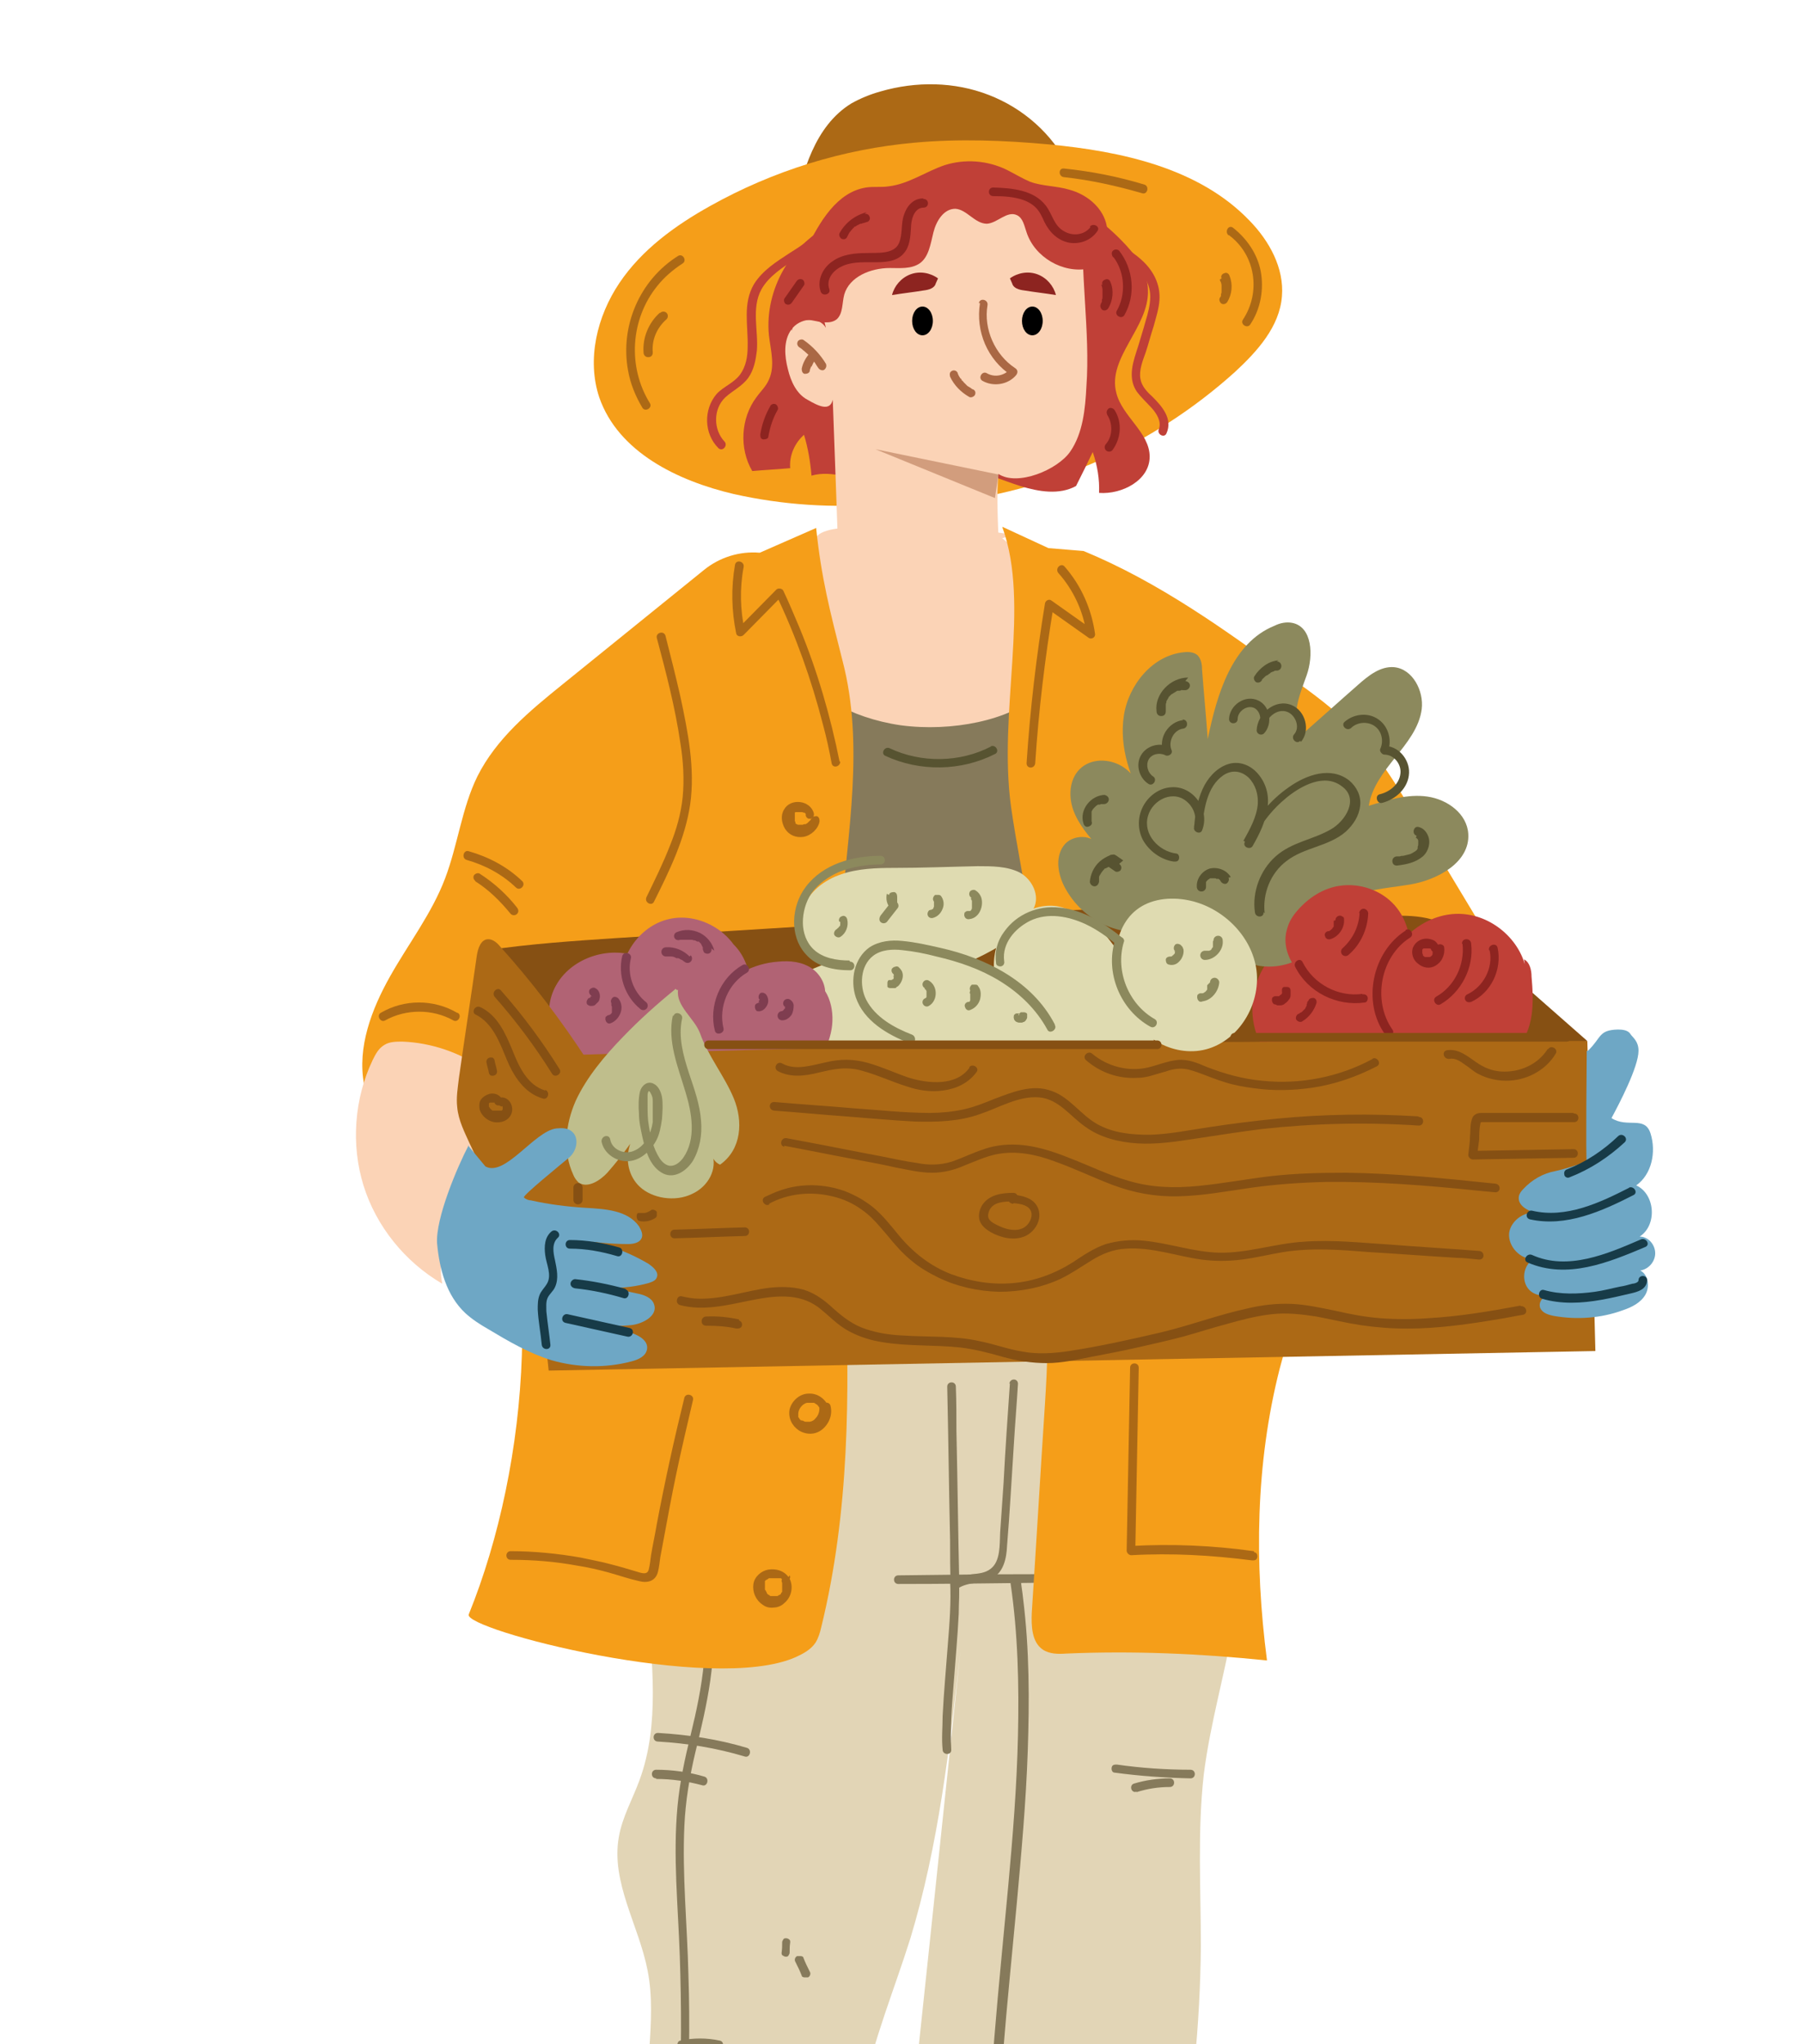 <svg xmlns="http://www.w3.org/2000/svg" id="Calque_1" data-name="Calque 1" viewBox="0 0 313.5 355.4"><defs><style>      .cls-1 {        fill: #7f3d50;      }      .cls-1, .cls-2, .cls-3, .cls-4, .cls-5, .cls-6, .cls-7, .cls-8, .cls-9, .cls-10, .cls-11, .cls-12, .cls-13, .cls-14, .cls-15, .cls-16, .cls-17, .cls-18, .cls-19 {        stroke-width: 0px;      }      .cls-2 {        fill: #173b48;      }      .cls-3 {        fill: #575331;      }      .cls-4 {        fill: #b16374;      }      .cls-5 {        fill: #c04037;      }      .cls-6 {        opacity: .5;      }      .cls-6, .cls-15 {        fill: #aa6844;      }      .cls-7 {        fill: #865013;      }      .cls-8 {        fill: #8c895d;      }      .cls-9 {        fill: #dfdbb1;      }      .cls-10 {        fill: #fbd3b6;      }      .cls-11 {        fill: #000;      }      .cls-12 {        fill: #e2d5b6;      }      .cls-13 {        fill: #bfbe8c;      }      .cls-14 {        fill: #8d2420;      }      .cls-16 {        fill: #867a5b;      }      .cls-17 {        fill: #f59e19;      }      .cls-18 {        fill: #6ea7c5;      }      .cls-19 {        fill: #ac6915;      }    </style></defs><path class="cls-19" d="M185.8,29c-2.8-5.7-7.9-10.2-13.9-12.5-5.9-2.3-12.6-2.4-18.8-.6-1.8.5-3.5,1.2-5.1,2.1-6.3,3.9-8.5,11.8-10,19.1,13.7-2.8,27.4-5.6,41.1-8.4,1-.2,2.6.3,2.1,1.2l4.5-.9Z"></path><path class="cls-17" d="M163.1,87.5c19.1-1.8,37.4-10,51.6-22.8,3.9-3.6,7.8-7.9,8.2-13.2.4-4.9-2.2-9.6-5.6-13.1-8.8-9.2-22.3-12.1-35-13.3-7.7-.7-15.5-1-23.2-.3-12.5,1.1-24.7,4.9-35.6,11-6.1,3.4-11.9,7.6-15.8,13.4-3.9,5.8-5.7,13.3-3.5,19.9,3.3,9.5,13.6,14.5,23.4,16.8,8.5,1.9,17.3,2.5,26,1.7h9.5Z"></path><path class="cls-5" d="M144.9,38.9c-7.3,3.2-12,11.5-11.2,19.4.3,2.6,1.1,5.3,0,7.7-.5,1.2-1.5,2.1-2.2,3.1-2.7,3.6-3,8.9-.7,12.8,2.2-.2,4.4-.3,6.6-.5-.2-2.2.8-4.4,2.4-5.8.7,2.3,1.1,4.7,1.3,7.1,3.8-1.1,7.8,1,11.7,1.2,5.1.3,10-2.4,15-2.1,3.3.2,6.4,1.7,9.6,2.7,3.2,1,6.8,1.6,9.7,0,1-2,2-4,2.9-5.9.8,2.3,1.2,4.7,1.1,7.1,4,.3,8.8-2.2,8.8-6.3,0-4.2-4.8-7-5.8-11.1-1.6-6.1,5.7-11.4,5.5-17.8,0-3.4-2.3-6.4-4.7-8.8-6.6-6.7-16.1-11.6-25.2-9.5l-24.9,6.9Z"></path><path class="cls-16" d="M177.1,96.2c13.1,11.8,26.1,23.6,39.2,35.4.9.8,1.9,1.7,2.3,2.9.6,1.4.3,3,0,4.5-4.4,24.1-10.5,47.9-18.3,71.2-2.2,6.6-4.6,13.2-5.7,20.1-2.8,16.6,1.6,34.7-5.7,50-21.9,5.7-46,2.7-65.8-8.4,5.5-22.6-3.5-46.5.6-69.4.7-3.8,1.7-7.5,1.8-11.3,0-3.6-.8-7.2-1.3-10.8-1-7.6-.2-15.3,0-22.9.3-13.3-1.4-26.6-1.5-39.9,0-6.2.7-13.4,5.9-16.8,2-1.3,4.4-1.9,6.7-2.4,12.5-2.7,25.8-5.4,37.7-.8l4.2-1.3Z"></path><path class="cls-10" d="M174.3,93.6c4.9,3.9,6.9,8.6,8.3,13.3,1.4,4.7,2.1,9.8-2.2,13.9-4.7,4.4-14.9,6.5-23.8,5.3-8.9-1.3-15.9-5.6-18.4-10.5-2.4-5-.6-10.3,1.2-15.3.7-2,1.4-3.9,2.1-5.9.2-.5.4-1.1.9-1.5,1-.7,2.7-1,4.3-1.1,9.8-.8,20-.4,29.5,1.2l-2,.6Z"></path><polygon class="cls-7" points="84.9 163.4 248.6 156.9 276 181 122.6 214 84.9 163.4"></polygon><g><path class="cls-12" d="M212.4,233.7c-30.7,4.5-62.3,2.9-92.3-4.7-7.2,15.3-8.6,32.7-7.5,49.5.7,10.4,2.2,21.2-1.4,31-1.2,3.3-3,6.4-3.6,9.9-1.4,7.9,3.5,15.4,5,23.2.9,4.5.6,9.2.3,13.8-.6,9.1-1.1,18.1-1.7,27.2-.2,3.8-3.8,16.6-3.8,16.6,3,7.9,17.4,12.5,28.8,8.4,6.1-7.1,5.7-10.3,8.9-19.2,3-8.2,3.2-17.1,4.9-25.6,1.9-9.2,5.5-17.9,8.3-26.8,4.9-16.2,6.8-33.1,8.7-49.9-2.4,22.4-4.7,44.8-7.1,67.2-1.1,10.8-2.3,21.7-2.1,32.6.2,11.2,1.6,22.9-2.8,33.2,13.6,1.6,27.5,1.6,41.1,0,6.8-26.8,12.5-54.1,12.7-81.8,0-9.9-.6-19.8.5-29.7,1.1-8.9,3.7-17.6,5.2-26.4,2.8-15.9,2.2-32.4-1.8-48.1l-.2-.5Z"></path><path class="cls-16" d="M175.6,240.5c-.4,5.8-.8,11.5-1.1,17.3-.2,2.9-.4,5.8-.6,8.7-.1,2,.1,5-1.7,6.3-.9.7-2.1.8-3.2.9-1.2.2-2.3.4-3.3,1.2.4.2.8.4,1.1.7-.2-8.9-.3-17.9-.5-26.8,0-2.6,0-5.1-.1-7.7,0-1-1.5-1-1.5,0,.2,8.9.3,17.9.5,26.8,0,2.6,0,5.1.1,7.7,0,.5.7,1,1.1.7,1.7-1.3,4.1-.9,6-1.8,2.1-1.1,2.6-3.5,2.7-5.7.5-6,.8-11.9,1.2-17.9.2-3.4.5-6.9.7-10.3,0-1-1.4-1-1.5,0h0Z"></path><path class="cls-16" d="M156.2,275.4c7.9,0,15.8-.1,23.7-.2,1,0,1-1.5,0-1.5-7.9,0-15.8.1-23.7.2-1,0-1,1.5,0,1.5h0Z"></path><path class="cls-16" d="M165.2,274.8c.2,3.7-.1,7.5-.4,11.2-.3,4.1-.7,8.3-.9,12.4,0,1.9-.2,3.9,0,5.8,0,1,1.6,1,1.5,0-.2-3.7.1-7.5.4-11.2.3-4.1.7-8.3.9-12.4,0-1.9.2-3.9,0-5.8,0-1-1.6-1-1.5,0h0Z"></path><path class="cls-16" d="M193.8,308.2c4.4.6,8.8.9,13.2,1,1,0,1-1.5,0-1.5-4.3,0-8.6-.3-12.8-.9-.4,0-.8,0-.9.5-.1.4.1.9.5.9h0Z"></path><path class="cls-16" d="M197.6,311.6c1.9-.6,3.8-.9,5.8-.9,1,0,1-1.5,0-1.5-2.1,0-4.2.3-6.2.9-.4.1-.6.5-.5.9.1.4.5.7.9.5h0Z"></path><path class="cls-16" d="M114.4,302.8c5.1.3,10.1,1.1,15.1,2.6.9.3,1.3-1.2.4-1.5-5-1.5-10.2-2.3-15.5-2.6-1,0-1,1.5,0,1.5h0Z"></path><path class="cls-16" d="M114.1,309.3c2.7,0,5.4.4,8,1.1.9.3,1.3-1.2.4-1.5-2.7-.8-5.6-1.2-8.4-1.2-1,0-1,1.5,0,1.5h0Z"></path><path class="cls-16" d="M118.7,356.2c2-.4,4.1-.4,6.1,0,.4,0,.8-.1.9-.5.1-.4-.1-.8-.5-.9-2.3-.5-4.7-.5-6.9,0-.4,0-.6.6-.5.9.1.4.5.6.9.5h0Z"></path><path class="cls-16" d="M132.8,250c-4.5,4.6-8.9,9.3-13.4,13.9-.7.7.4,1.8,1.1,1.1,4.5-4.6,8.9-9.3,13.4-13.9.7-.7-.4-1.8-1.1-1.1h0Z"></path><path class="cls-16" d="M122.3,263c.5,8.6,1,17.3.1,26-.4,4.3-1.3,8.5-2.3,12.6-1,4.1-1.9,8.2-2.3,12.5-.8,8.6.1,17.3.4,26,.3,8.7.3,17.4-.1,26.2-.4,8.8-1.1,17.5-2.1,26.2-.1,1.1-.3,2.2-.4,3.2-.1,1,1.4,1,1.5,0,1.1-8.7,1.9-17.4,2.3-26.2.4-8.7.6-17.4.3-26.1-.2-8.7-1.1-17.4-.7-26,.2-4.3.9-8.5,1.9-12.7,1-4.1,2-8.3,2.6-12.5,1.2-8.6.9-17.3.4-25.9,0-1.1-.1-2.2-.2-3.2,0-1-1.6-1-1.5,0h0Z"></path><path class="cls-16" d="M175.7,275.2c1.3,8.8,1.5,17.7,1.3,26.6-.2,8.8-.9,17.5-1.7,26.2-.8,8.7-1.7,17.5-2.4,26.2-.7,8.7-1.2,17.5-1.2,26.3,0,8.7.6,17.3,2,25.9.2,1.1.4,2.1.6,3.2.2,1,1.6.6,1.5-.4-1.6-8.6-2.3-17.3-2.4-26-.1-8.7.3-17.4,1-26.1.7-8.8,1.6-17.5,2.4-26.2.8-8.8,1.6-17.6,1.9-26.4.3-8.8.3-17.7-.8-26.5-.1-1.1-.3-2.1-.4-3.2-.1-1-1.6-.6-1.5.4h0Z"></path><path class="cls-16" d="M203.9,265.9c-1.1,2.3-1.6,4.8-1.7,7.4,0,1,1.5,1,1.5,0,0-2.3.5-4.6,1.5-6.6.2-.4.1-.8-.3-1-.3-.2-.9-.1-1,.3h0Z"></path><path class="cls-16" d="M207.7,271.4c-.8,1.7-1,3.5-.8,5.3,0,.4.6.6.9.5.4-.1.6-.5.5-.9,0,0,0-.2,0-.2,0,0,0-.2,0-.2,0-.2,0-.4,0-.6,0-.2,0-.4,0-.6,0-.2,0-.3,0-.4,0-.4.1-.7.2-1.1,0-.2.1-.4.2-.6,0-.2,0-.2.2-.4.2-.4.1-.8-.3-1-.3-.2-.9-.1-1,.3h0Z"></path><path class="cls-16" d="M136,337.7c0,.6,0,1.2-.1,1.8,0,.2,0,.4.2.5s.3.2.5.2c.2,0,.4,0,.5-.2.1-.2.2-.3.2-.5,0-.6,0-1.2.1-1.8,0-.2,0-.4-.2-.5-.1-.1-.3-.2-.5-.2-.2,0-.4,0-.5.2-.1.2-.2.3-.2.5h0Z"></path><path class="cls-16" d="M138.3,341.1c.4.8.8,1.6,1.1,2.4,0,.2.3.3.5.3.2,0,.4,0,.6,0,.4-.2.5-.7.3-1-.4-.8-.8-1.6-1.1-2.4,0-.2-.3-.3-.5-.3-.2,0-.4,0-.6,0-.4.2-.5.7-.3,1h0Z"></path></g><path class="cls-17" d="M174.3,91.7c4.9,13.5-.8,32,1.5,48.6,1.7,12,5,23.9,4.1,35.9-.7,9.8-4.3,19.5-3.2,29.3.7,6.4,3.5,12.5,4.6,18.9,1.2,6.4.8,13.1.4,19.6-.8,12.1-1.5,24.2-2.3,36.4-.1,2.3,0,5.1,1.9,6.4,1.2.8,2.7.8,4.1.7,11.6-.5,23.3,0,34.9,1.2-2.2-16.9-2-34.2,2.2-50.7,2-7.7,4.8-15.2,7.6-22.7,1.3-3.5,3-7.3,6.5-8.6,5.1-1.8,11.9,2.7,15.6-1.2.8-.9,1.3-2,1.7-3.1,2.9-7.1,5.8-14.3,8.7-21.4.8-2,1.7-4.2,1.6-6.4-.1-2.6-1.5-5-2.8-7.2-5.3-8.8-10.6-17.6-15.9-26.4-2.9-4.9-5.9-9.7-9.8-13.9-3.4-3.6-7.4-6.5-11.3-9.3-11.4-8.3-22.9-16.6-36-22l-6.1-.5-8-3.7Z"></path><path class="cls-17" d="M141.9,91.7c.9,8.8,2.4,14.5,4.6,23.2,3.8,14.5.9,29.8-.3,44.8-3.2,41.1,6.4,83.2-3.4,123.2-.2.9-.5,1.9-1,2.7-.8,1.2-2.1,1.9-3.4,2.5-14.5,6.5-57.9-4.8-56.9-7.4,10.6-26.1,13.7-64.3,1-89.5-.8-1.7-1.9-3.5-3.6-4.1-1.2-.4-2.5-.3-3.8-.1-3.9.5-7.9,1-11.8,1.5-1.2-6.4,1.3-13,4.5-18.7,3.2-5.7,7.3-11,9.6-17.1,2.2-5.8,2.9-12.2,5.6-17.7,3.3-6.6,9.1-11.4,14.8-16l24.6-19.9c2.7-2.2,6.2-3.3,9.7-3l9.8-4.3Z"></path><path class="cls-10" d="M84.1,185.9c-4.1-2.9-9.1-4.6-14.1-4.8-1.1,0-2.3,0-3.2.6-1,.6-1.5,1.6-2,2.6-3.2,6.7-3.8,14.7-1.6,21.8,2.2,7.1,7.2,13.3,13.7,17.1-1.3-6.5,2.6-13.6,8.7-16.2l-1.4-21.1Z"></path><path class="cls-7" d="M84.8,165.2c7.4-1.1,14.9-1.6,22.4-2.1,22.4-1.4,44.8-2.8,67.2-4.2,5.6-.3,11.1-.7,16.7-.8,7.2-.2,14.4,0,21.5.2,10.1.3,20.1.6,30.2.9,2.3,0,4.7.1,6.9.9,1.8.7,3.4,1.8,5,3,6.4,4.9,12.3,10.3,17.7,16.1,1.8,1.9,3.7,4.6,2.4,6.9-.7,1.2-2,1.9-3.3,2.4-2.9,1.2-5.9,2.2-9,2.8-5.2,1-10.5,1.1-15.7,1.2-45,.9-90,1.7-135,2.6-4.1,0-8.4.1-12-1.6-7.2-3.3-9.5-11.8-15.4-16.7l.4-11.6Z"></path><path class="cls-5" d="M265.5,169.5c-.6-5.6-5.7-10.3-11.4-10.6-5.6-.3-11.1,3.8-12.8,9.2-1.1,3.5-.6,7.3-.1,10.9.1,1,.3,2,.8,2.8.9,1.3,2.8,1.7,4.4,1.9,1.4.2,2.8.4,4.2.6,4.6.7,9.8,1.1,13.1-2.1,3.1-3.1,3-8,2.6-12.4,0-1.1-.3-2.5-1.3-3l.4,2.6Z"></path><path class="cls-5" d="M241.6,175.6c.6-2.4-.1-5.1-1.6-7.1-1.5-2-3.6-3.5-5.9-4.5-1.8-.8-3.7-1.5-5.6-1.4-2.6,0-5.1,1.4-6.9,3.2-4.2,4.2-5.1,11.3-2,16.4,3.1,5.1,9.8,7.6,15.4,5.9,1.3-.4,2.5-1,3.5-1.9.8-.8,1.4-1.9,1.8-3,1-2.4,1.6-5,1.7-7.6h-.3Z"></path><path class="cls-8" d="M231.5,158.5c3.2-3.8,8.8-3.9,13.6-4.7,4.9-.8,10.5-3.9,10.2-8.8-.2-3.5-3.6-6-7.1-6.5-3.4-.5-6.9.6-10.2,1.6.5-3.2,2.6-5.9,4.6-8.4,2-2.5,4.2-5.2,4.6-8.4.4-3.2-1.6-7-4.8-7.3-2.4-.2-4.5,1.5-6.3,3.1-3.2,2.8-6.4,5.7-9.6,8.5-2.3-2.8-.5-6.8.7-10.2,1.2-3.4,1-8.4-2.5-9.1-1-.2-2.1,0-3.1.5-7.4,3-10,11.9-11.6,19.7-.3-4.1-.7-8.2-1-12.2,0-.9-.2-1.8-.8-2.4-.6-.5-1.5-.6-2.3-.5-5.5.5-9.7,5.7-10.5,11.1-.8,5.4,1.1,11,4,15.7-.5-2.6-1.8-5.2-3.9-6.7-2.1-1.5-5.3-1.8-7.4-.1-2.1,1.7-2.4,4.8-1.5,7.4.9,2.5,2.7,4.6,4.5,6.6-.8-2.5-4.8-2.4-6.2-.3-1.5,2.1-.9,5.1.3,7.3,1.9,3.5,5.2,6.2,9.1,7.2,2.2.6,4.8.8,6.4,2.6.7.8,1.1,1.8,1.9,2.5,2.5,2,6.1-1,9.4-.9,1.9,0,3.5,1.1,5.3,1.7,5.9,2.1,13.2-1.9,14.7-8l-.3-.9Z"></path><path class="cls-9" d="M183.4,178.3c-10-12.4-29-16.4-43.2-9.3-1.2.6-2.4,1.3-2.8,2.6-.2.6-.2,1.3,0,1.9.7,4.7,4.9,8.8,9.6,9.2,3.3.3,6.6-.9,9.9-1.2,7.6-.6,15,4.1,22.6,3,1.4-.2,2.9-.6,4-1.6,1.1-1,1.7-2.6,1.1-3.9l-1.1-.8Z"></path><path class="cls-9" d="M182.2,158.1c-6.6,6.3-15,10.6-23.9,12.3-4.5.8-9.3,1-13.3-1.1-4-2.1-6.9-7-5.4-11.3,1-2.9,3.7-5,6.7-6,2.9-1,6.1-1.1,9.2-1.1,4.8,0,9.6-.2,14.5-.3,2.5,0,5.1,0,7.3,1.1,2.2,1.2,3.6,4.1,2.4,6.3l2.6.2Z"></path><path class="cls-9" d="M182.4,158.1c2.2,2,6.4.6,8.8,3.3,3.4,3.8,6.1,8.2,7.9,12.9,1.2,3,2,6.4,1.2,9.5-.8,3.1-3.8,5.9-7,5.5-1.4-.2-2.6-.8-3.8-1.5-4.6-2.6-9.2-5.3-12.6-9.3-3.3-4-5.2-9.7-3.4-14.6,1.8-4.9,8.1-8.1,12.7-5.5l-3.8-.3Z"></path><path class="cls-4" d="M140.5,170.1c3.5.9,4.7,5.3,4.1,8.8-.7,4.1-3.3,7.8-6.9,9.7-3.7,1.9-8.4,1.7-11.7-.6s-5.2-6.9-4-10.8c.4-1.5,1.2-2.9,2.2-4.1,2.7-3.4,6.8-5.6,11.1-5.9,2-.2,4.2,0,5.9,1.2s2.7,3.4,2.1,5.3l-2.6-3.5Z"></path><path class="cls-4" d="M125.8,162.9c4.2,2.3,5.8,8.3,3.7,12.6-2.2,4.3-7.5,6.7-12.3,5.7-4.6-.9-8.5-4.9-9.1-9.5-.7-5.2,3-10.7,8.2-11.9,5.1-1.2,10.9,2,12.6,7l-3.1-3.9Z"></path><path class="cls-4" d="M111.5,165.9c2.2-.2,3.7,2.2,4.2,4.4,1,4.4,0,9.3-3.2,12.5-3.1,3.2-8.4,4.3-12.3,2.1-4.5-2.5-6.1-9.1-3.5-13.6,2.5-4.5,8.5-6.7,13.5-5.2,2,.6,3.9,1.7,4.7,3.6l-3.3-3.8Z"></path><path class="cls-10" d="M161.4,34.4c-7.9.9-16.9,4.7-18.6,12.6-.7,3.3,0,6.7.8,10-1.2-2.1-4.6-1.7-6,.3-1.4,1.9-1.2,4.6-.6,6.9.5,2.1,1.5,4.3,3.4,5.3,1.9,1.1,3.9,2.1,4.4,0,0,.6,1.2,31.7,1.1,32.4-.1,1.1,21,4.5,27.8,2.5,1-.3-.8-14.2-.1-22,3.3,2.2,10.3-.7,12.5-3.9,2.2-3.2,2.6-7.4,2.8-11.3.7-9.5-1.2-20-.5-29.5,0,0-18.5-4.3-27-3.3Z"></path><path class="cls-19" d="M276,181c-59.6-.2-119.2.6-178.8,2.5-.7,0-1.5,0-2.1.5-.6.5-.7,1.5-.8,2.3-1.1,17.3-.8,34.8,1.1,52l182-3.4-1.4-53.9Z"></path><path class="cls-19" d="M102,184.2c-4.5-6.9-9.5-13.5-15.1-19.7-.5-.6-1.2-1.2-2-1.2-1.3,0-1.8,1.6-2,2.9-1,7.1-2.1,14.1-3.1,21.2-.2,1.7-.5,3.4-.3,5.1.2,2.3,1.3,4.4,2.2,6.4,3.7,7.8,7.5,15.6,11.2,23.4,1.5,3.2,3.6,6.7,7,7.2,1.9-14.9,3-29.8,3.1-44.8l-1.2-.6Z"></path><path class="cls-13" d="M117.4,172c-3.2,2.6-6.2,5.3-9,8.2-3.3,3.4-6.4,7.1-8.3,11.2-1.8,4.1-2.3,8.8-.4,12.9.2.5.5.9.9,1.3,1.6,1.1,3.8-.4,5-1.7,3-3.4,5.5-7,7.6-10.8-1.7,1.9-3.2,4-3.8,6.4-.6,2.3-.1,5,1.8,6.8,2.2,2.1,6.2,2.7,9.1,1.3,2.9-1.3,4.5-4.4,3.5-7.1,0,.8.5,1.6,1.4,2,3.8-2.7,4-7.6,2.4-11.5-1.6-3.9-4.5-7.4-5.9-11.4-1-2.6-4.2-4.7-3.8-7.5-1,.3.9-.1-.1.1l-.4-.3Z"></path><path class="cls-18" d="M81.5,199.1c-2,3.8-5.8,12.8-5.5,17.1.4,4.4,1.6,9,4.9,12.1,1.2,1.1,2.6,2,4,2.8,3.5,2.1,7.1,4.2,11,5.4,4.5,1.3,9.4,1.4,13.9.2,1.2-.3,2.5-.9,2.7-2.1.3-1.6-1.7-2.6-3.2-3-2.7-.7-5.4-1.3-8.1-1.7,2.8.6,5.6.8,8.5.5,2.1-.2,4.8-1.7,4-3.7-.4-1.1-1.8-1.6-2.9-1.8-3.5-.8-7-1.4-10.5-1.8,4,1.1,8.4,1.1,12.4,0,.6-.2,1.3-.4,1.5-1,.4-.9-.6-1.8-1.5-2.4-3.9-2.3-8.3-3.8-12.8-4.3,3.1.6,6.2.9,9.3.9.9,0,1.9-.2,2.3-.9.4-.7,0-1.5-.4-2.2-2-2.8-5.9-3-9.3-3.2-3.2-.2-6.4-.6-9.5-1.3-.4,0-.9-.2-1.2-.5-.3-.3,6.5-5.8,7.8-6.9,1.4-1.1,1.9-3.5.5-4.6-.7-.6-1.7-.6-2.7-.5-3.8.5-8.9,8.5-12.3,6.6l-2.9-3.5Z"></path><path class="cls-18" d="M276.1,182.7c2.4-2.3,1.8-3.6,5.2-3.7.8,0,1.8.1,2.2.8.4.6,1.4,1.2,1.4,2.9,0,2.8-3.4,9.3-4.7,11.7,2.8,1.8,5.8-.5,6.8,2.7,1,3.2.2,7.1-2.5,9,3.3,1.5,3.7,6.9.6,8.9,1.5,0,2.7,1.4,2.7,2.9,0,1.5-1.2,2.8-2.6,3,1.4.7,1.7,2.8.9,4.2-.8,1.4-2.4,2.2-3.9,2.7-3.8,1.4-8,1.7-12,1-1-.2-2-.5-2.4-1.4-.5-1.5,1.4-2.6,2.9-3-1.4,1.3-4,1.1-5.1-.5s-.6-4.1,1.1-5c-2.4.1-4.5-2.2-4.3-4.5.3-2.3,3-4.1,5.2-3.4-1.7-.3-3.8-1.3-3.5-3,.1-.5.4-.9.8-1.3,1.5-1.6,3.4-2.7,5.6-3.1,2.9-.6,8.2-2.7,5.4-1.6-.2,0,0-19.3,0-19.3Z"></path><path class="cls-5" d="M244.8,167.2c.9-3.4,0-7.2-2.3-9.8-2.3-2.6-6-3.9-9.5-3.4-2.9.4-5.5,2.1-7.4,4.3-.8.9-1.5,2-1.8,3.2-1.3,4.2,2,8.7,6,10.4,6.1,2.6,14.1,0,17.4-5.8l-2.4,1.1Z"></path><path class="cls-9" d="M196.3,174.8c1.4,5.8,8.3,9.3,13.9,7.5,5.6-1.8,9.2-8.2,8.2-14.1-1-5.8-6.1-10.6-11.9-11.7-3.1-.6-6.5-.2-8.9,1.7-2.3,1.8-3.4,4.7-3.6,7.6-.3,2.9.3,5.8.8,8.6l1.5.3Z"></path><path class="cls-8" d="M193.9,163.4c-1.8,5.7.9,12.2,6.1,15.1.9.5,1.6-.8.8-1.3-4.6-2.6-6.9-8.4-5.4-13.4.3-.9-1.2-1.3-1.5-.4h0Z"></path><path class="cls-8" d="M183.4,178.1c-3.9-7.5-11.9-11.5-19.9-13.3-2.2-.5-4.4-1-6.6-1.2-1.9-.2-4,0-5.7,1.1-2.7,1.9-3.4,5.7-2.4,8.7,1.4,4.1,5.5,6.5,9.4,8,.9.4,1.3-1.1.4-1.5-3.1-1.2-6.4-3-8-6.1-1.2-2.4-1-5.9,1.2-7.6,1.4-1.1,3.4-1.2,5.1-1,2,.2,4,.6,5.9,1.1,3.9.9,7.7,2.2,11.1,4.3,3.4,2.1,6.3,4.9,8.2,8.4.4.9,1.8,0,1.3-.8h0Z"></path><path class="cls-8" d="M160.8,172c0,0,.1,0,.2.1,0,0-.2-.1,0,0,0,0,0,0,0,0s0,0,0,0c0,0-.1-.2,0,0,0,0,0,.1.1.2,0,0,0,.2,0,0,0-.1,0,0,0,0,0,0,0,.1,0,.2,0,0,0,0,0,.1,0,.1,0-.2,0,0,0,0,0,.1,0,.2,0,0,0,.1,0,.2,0,.1,0-.2,0,0,0,0,0,0,0,.1,0,0,0,.1,0,.2,0,0,0,0,0,0,0-.2,0-.1,0,0,0,0,0,.1-.1.2,0,.1.1-.1,0,0,0,0,0,0,0,0,0,0,0,0,0,0-.1,0,0,0,0,0,0,0-.2.1-.2.1-.4.2-.5.7-.3,1,.2.4.7.5,1,.3,1.6-.9,1.6-3.5,0-4.4-.3-.2-.8-.1-1,.3-.2.3-.1.8.3,1h0Z"></path><path class="cls-8" d="M168.6,172.6c0,0,0,.1.1.2,0,0,0,0,0,0,0,0,0,.1,0,0,0,0,0,.1,0,.2,0,0,0,.3,0,0,0,.1,0,.3,0,.4,0,.2,0-.1,0,0,0,0,0,0,0,.1,0,0,0,.1,0,.2,0,0,0,.1,0,.2,0-.2,0,0,0,0,0,0,0,.1-.1.2,0,0-.1.1,0,0,0,0,0,0,0,0,0,0,0,.1-.1.1,0,0-.1,0,0,0,0,0,0,0,0,0,0,0-.1,0-.2,0,0,0-.2,0,0,0,.1,0,0,0,0,0-.4.1-.7.5-.5.9.1.4.5.7.9.5.8-.3,1.4-.9,1.7-1.8.2-.8.2-1.7-.3-2.3-.1-.2-.2-.3-.5-.3-.2,0-.4,0-.6,0-.3.2-.5.7-.3,1h0Z"></path><path class="cls-8" d="M155.4,169.8s0,0,0,0c0,0-.1,0-.2-.1,0,0,.1,0,.2.2,0,0,0-.1-.1-.2,0,0,0,.1.1.2,0,0,0-.1,0-.2,0,0,0,.2,0,.3,0,0,0-.1,0-.2,0,.1,0,.2,0,.3,0,0,0-.1,0-.2,0,.1,0,.3-.1.4,0,0,0-.1,0-.2,0,.1-.1.2-.2.3,0,0,0-.1.1-.2,0,0-.1.2-.2.2,0,0,.1,0,.2-.1,0,0-.2.1-.2.1,0,0,.1,0,.2,0,0,0-.1,0-.2,0,0,0,.1,0,.2,0,0,0-.2,0-.2,0,0,0,.1,0,.2,0-.2,0-.4,0-.6,0-.2,0-.3.3-.3.5,0,.2,0,.4,0,.6,0,.2.3.3.5.3.3,0,.4,0,.7,0,.2,0,.3,0,.4-.2.3-.1.5-.4.7-.7.3-.5.5-1.2.3-1.8-.1-.4-.4-.7-.7-1-.2-.1-.4-.1-.6,0-.2,0-.4.2-.5.3-.2.4,0,.8.3,1h0Z"></path><path class="cls-8" d="M177.1,176.5s0,0,0,0c0,0,0-.1,0-.2,0,0,0,0,0,.1,0,0,0-.1.1-.2,0,0,0,0-.1.1,0,0,.1,0,.2-.1,0,0,0,0-.2,0,0,0,.1,0,.2,0,0,0-.1,0-.2,0,0,0,.1,0,.2,0,0,0-.1,0-.2,0,0,0,.1,0,.2,0,0,0,0,0-.1,0,0,0,.1,0,.2,0,0,0,0,0,0,0,0,0-.2,0-.3,0-.1,0-.2,0-.3,0,0,0-.2,0-.3.1,0,0-.1.1-.2.2,0,.2-.1.4,0,.6,0,.2.2.4.3.5.2.1.4.2.6.2,0,0,.1,0,.2,0,0,0,.1,0,.2,0,.1,0,.2,0,.3-.1,0,0,0,0,.1,0,0,0,.2-.1.3-.2.1-.2.3-.4.3-.6,0-.2,0-.4,0-.6,0,0-.1-.2-.2-.2,0,0-.2-.1-.3-.1-.2,0-.4,0-.6,0-.2.1-.3.3-.3.5h0Z"></path><path class="cls-8" d="M209.9,171.3c0,0,0,.2,0,.3,0,0,0-.1,0-.2,0,.1,0,.3,0,.4,0,0,0,.1,0,.2,0,.1,0-.2,0,0,0,0,0,0,0,0,0,.1-.1.2-.2.3,0,0-.1.1,0,0,0,0,0,0,0,0,0,0,0,.1-.1.1,0,0,0,0-.1.1,0,0,0,0,0,0,0,0,.1,0,0,0-.1,0-.2.2-.4.2,0,0,0,0,0,0,0,0-.1,0,0,0,.1,0,0,0,0,0,0,0,0,0,0,0-.1,0-.3,0-.4,0-.2,0-.4.2-.5.3,0,.2-.1.4,0,.6,0,.2.2.4.3.5.2.1.4.1.6,0,1.6-.2,2.8-1.8,2.9-3.3,0-.4-.4-.8-.8-.8-.4,0-.8.3-.8.8h0Z"></path><path class="cls-8" d="M204.3,165.5s0,0,0,0c0,0,0-.1-.1-.2,0,0,0,.2.1.2,0,0,0-.1,0-.2,0,0,0,.2,0,.3,0,0,0-.1,0-.2,0,.1,0,.2,0,.3,0,0,0-.1,0-.2,0,.1,0,.3-.1.4,0,0,0-.1,0-.2,0,.1-.1.3-.2.4,0,0,0-.1.1-.2,0,.1-.2.2-.3.3,0,0,.1,0,.2-.1,0,0-.2.1-.3.2,0,0,.1,0,.2,0,0,0-.2,0-.3,0,0,0,.1,0,.2,0,0,0-.2,0-.3,0,0,0,.1,0,.2,0,0,0,0,0-.1,0-.4,0-.8.1-.9.5,0,.4.1.8.5.9.7.2,1.4,0,1.9-.6.4-.4.7-1.1.7-1.7,0-.2,0-.4-.1-.5,0-.2-.2-.4-.4-.6-.1-.1-.4-.2-.5-.2s-.4,0-.5.2c-.1.1-.2.3-.2.5,0,.2,0,.4.2.5h0Z"></path><path class="cls-8" d="M210.9,163.7c0,.2,0,.3,0,.5,0,0,0-.1,0-.2,0,.1,0,.3,0,.4,0,0,0,.1,0,.2,0,0,0-.2,0,0,0,0,0,0,0,0,0,.1-.1.2-.2.3,0,.1,0,0,0,0,0,0,0,0,0,0,0,0,0,.1-.1.2,0,0,0,0-.1.1s0,0,0,0c-.1,0,0,0,0,0,0,0-.1,0-.2.1,0,0-.1,0-.2,0,0,0-.1,0-.2,0,0,0,.2,0,0,0,0,0,0,0,0,0-.1,0-.3,0-.4,0,0,0,.1,0,.2,0,0,0-.1,0-.2,0-.4,0-.8.3-.8.8,0,.4.3.8.8.8,1.7,0,3.3-1.7,3.1-3.4,0-.4-.3-.8-.8-.8-.4,0-.8.3-.8.8h0Z"></path><path class="cls-8" d="M195.2,163.1c-3.2-2.6-6.8-4.9-11-5.3-3.7-.4-7.4,1.1-9.6,4.2-1.2,1.6-1.7,3.5-1.4,5.5,0,.4.6.6.9.5.4-.1.6-.5.5-.9-.4-3.1,1.9-5.7,4.5-7,3.1-1.5,6.7-.8,9.7.6,1.9.9,3.6,2.1,5.3,3.5.7.6,1.8-.5,1.1-1.1h0Z"></path><path class="cls-8" d="M168.8,156.3c.2.1,0,0,0,0,0,0,0,0,.1.1,0,0,0,0,0,0,0,0-.1-.2,0,0,0,0,0,.1.1.2,0,.1,0-.2,0,0,0,0,0,0,0,.1,0,0,0,.2,0,.3,0-.2,0,0,0,0,0,0,0,0,0,.1,0,0,0,.2,0,.3,0,.1,0-.2,0,0,0,0,0,0,0,.1,0,0,0,.2,0,.3,0,0-.1.2,0,0,0,0,0,0,0,.1,0,0,0,.2-.1.2,0,0-.1.1,0,0,0,0,0,0,0,.1,0,0-.1.1-.2.2.2-.2,0,0,0,0,0,0,0,0-.1,0,0,0,0,0-.1,0,.2-.1.1,0,0,0,0,0-.2,0-.3,0-.2,0-.4.2-.5.3,0,.2-.1.4,0,.6.1.4.5.6.9.5,1.7-.2,2.5-2.3,2-3.8-.2-.5-.5-.9-1-1.2-.3-.2-.9,0-1,.3-.2.4,0,.8.3,1h0Z"></path><path class="cls-8" d="M162.4,156.8c0,0,0,.1,0,.2,0,0,0,0,0,0,0,.1,0-.1,0,0,0,.1,0,.2,0,.3,0,0,0-.1,0-.2,0,.2,0,.3,0,.5,0,0,0-.1,0-.2,0,0,0,.2,0,.2,0,0-.1.3,0,0,0,0,0,.1-.1.2,0,0,0,0,0,.1,0,.1,0,0,0,0,0,0,0,.1-.2.2,0,0,0,0,0,0,.2-.2,0,0,0,0,0,0-.1,0-.2.1.2-.1.1,0,0,0,0,0,0,0-.1,0-.4,0-.6.6-.5.9.1.4.5.6.9.5.8-.2,1.4-.8,1.7-1.6.3-.7.2-1.5-.2-2.1-.1-.2-.3-.3-.5-.3-.2,0-.4,0-.6,0-.3.2-.5.7-.3,1h0Z"></path><path class="cls-8" d="M154.2,155.4c-.2.9,0,1.9.7,2.6v-1.1c-.6.8-1.2,1.5-1.8,2.3-.2.3-.3.8,0,1.1.3.3.8.3,1.1,0,.6-.8,1.2-1.5,1.8-2.3.3-.3.3-.7,0-1.1,0,0,0,0,0,0,0,0,0,0,0,0,0,0,0-.1,0-.2,0,0,0-.1,0-.2,0,.2,0,0,0,0,0,0,0-.1,0-.2,0,.1,0,0,0,0,0,0,0-.1,0-.2,0,0,0,0,0-.1,0,0,0,.1,0,0,0-.4-.1-.8-.5-.9-.4,0-.9.1-.9.5h0Z"></path><path class="cls-8" d="M146.1,160.3c0,0,0,.2,0,.2,0,0,0-.1,0-.2,0,.2,0,.3,0,.5,0,0,0-.1,0-.2,0,.2,0,.4-.1.5,0,0,0-.1,0-.2,0,.2-.2.3-.3.5,0,0,0-.1.1-.2-.1.1-.2.3-.4.4,0,0,.1,0,.2-.1,0,0-.1,0-.2.1-.3.2-.5.7-.3,1,.2.3.7.5,1,.3,1-.6,1.5-1.9,1.2-3.1-.1-.4-.5-.7-.9-.5-.4.1-.6.5-.5.9h0Z"></path><path class="cls-8" d="M147.7,167c-2.2,0-4.6-.4-6.2-1.9-1.3-1.2-1.9-3-1.9-4.7,0-1.8.5-3.6,1.5-5.1,1.2-1.7,3-2.9,4.8-3.7,2.3-.9,4.7-1.3,7.2-1.3,1,0,1-1.5,0-1.5-4.8,0-10,1.4-13,5.4-2.5,3.3-2.9,8.5,0,11.7,1.9,2.2,4.9,2.8,7.7,2.8,1,0,1-1.5,0-1.5h0Z"></path><path class="cls-8" d="M117,176.5c-1,4.6.9,9,2.2,13.4,1.1,3.6,1.9,8.1-.4,11.4-.5.7-1.3,1.4-2.2,1.4-.8,0-1.5-.7-1.9-1.3-1.1-1.7-1.6-3.8-1.9-5.8-.2-1.1-.2-2.3-.2-3.5,0-.5,0-1.1,0-1.6,0-.2,0-.4.1-.6,0-.1.1-.2.1-.2.2,0,.4.5.5.7.2.4.2.8.2,1.3,0,1.1,0,2.3,0,3.4-.3,2-1.3,4.2-3.3,5-1.6.7-3.8-.2-4.1-2-.2-1-1.6-.6-1.5.4.4,2,2.4,3.4,4.4,3.4,2.2,0,4.1-1.7,5.1-3.6.6-1.1.8-2.4,1-3.7.1-1.3.2-2.7,0-3.9-.2-.9-.6-1.9-1.5-2.3-1-.5-2,.3-2.3,1.3-.3,1.2-.3,2.7-.2,3.9,0,1.4.3,2.7.6,4.1.5,2.2,1.2,4.8,3.2,6.1,2.1,1.4,4.4-.1,5.6-2,1.2-2.1,1.6-4.5,1.4-6.9-.2-2.9-1.2-5.6-2.1-8.3-1-3.1-1.9-6.3-1.2-9.5.2-.9-1.3-1.4-1.5-.4h0Z"></path><path class="cls-14" d="M244.4,161.8c-5.8,3.7-7.6,12.4-3.6,18,.6.8,1.9,0,1.3-.8-3.5-5-2.1-12.7,3.1-16,.8-.5,0-1.8-.8-1.3h0Z"></path><path class="cls-14" d="M236.9,172.8c-4.2.6-8.5-1.7-10.4-5.5-.4-.9-1.7-.1-1.3.8,2.2,4.4,7.2,6.9,12.1,6.2.4,0,.6-.6.5-.9-.1-.4-.5-.6-.9-.5h0Z"></path><path class="cls-14" d="M249.1,165.3c0-.2,0,0,0,.1,0,0,0,0,0,.1,0,.2,0-.1,0,0,0,0,0,.2,0,.3,0,0,0,0,0,0,0,0,0,0,0,0,0,0,0-.1,0,0,0,0,0,.2-.1.3,0,0,0,0,0,0,0,0,0,0,0,0,0,0,0,0,0,0,0,0-.1.1-.2.2,0,0,0,0,0,0,0,0,0,0,0,0,0,0,0,0,0,0,0,0-.2.1-.2.1,0,0,0,0,0,0,0,0,0,0,0,0,0,0,0,0,0,0,0,0-.2,0-.2,0,0,0,0,0-.1,0,0,0,0,0,0,0,0,0,0,0-.1,0,0,0-.2,0-.3,0,0,0,0,0,.1,0,0,0,0,0,0,0,0,0,0,0,0,0,0,0-.1,0-.1,0,0,0,.2,0,0,0,0,0-.2,0-.3-.1-.1,0,0,0,0,0,0,0,0,0,0,0,0,0-.1-.1-.2-.2,0,0,0,0,0,0,0,0,0,0,0,0,0,0,0,0,0-.1,0,0,0-.2-.1-.2,0-.2,0,0,0,0,0,0,0-.1,0-.1,0,0,0-.2,0-.2,0-.1,0,0,0,0,0,0,0-.1,0-.1,0,0,0,0,0,0,0,0,0,0,0,0,0,.1,0,.1,0,0,0,0,0-.2,0-.2,0-.1,0,0,0,0,0,0,0-.1,0-.1,0,0,0,0,0,0,0-.1-.1.1,0,0,0,0,.1-.1.2-.2,0,.1-.1,0,0,0,0,0,0,0,.1,0,0,0,.1,0,.2,0-.2.1,0,0,0,0,0,0,.2,0,.2,0-.2,0-.1,0,0,0,0,0,0,0,.1,0,0,0,.2,0,.3,0-.2,0-.1,0,0,0,0,0,.1,0,.2,0,0,0,0,0,0,0,0,0,.2.1,0,0,0,0,.1,0,.2.1,0,0,0,0,0,0,0,0-.1,0,0,0,0,0,0,0,0,0,0,0,0,0,0,0,0,0,0,0,0,0,0,0,0-.1,0,0,0,0,.2.3,0,0,.1.4.5.7.9.5.4-.1.7-.5.5-.9-.2-.5-.5-.9-.9-1.1-.4-.2-.9-.3-1.3-.3-1,0-1.9.6-2.3,1.5-.4,1,0,2.2.8,2.8.9.8,2.1,1,3.1.4.5-.3,1-.8,1.2-1.3.3-.6.4-1.3.3-1.9,0-.4-.6-.6-.9-.5-.4.1-.6.5-.5.9h0Z"></path><path class="cls-14" d="M254.3,164.1c.4,3.7-1.4,7.4-4.6,9.2-.8.5,0,1.8.8,1.3,3.6-2.1,5.8-6.4,5.3-10.5,0-.4-.3-.8-.8-.8s-.8.3-.8.8h0Z"></path><path class="cls-14" d="M259,165.2c.7,3.1-1.1,6.4-3.9,7.7-.4.2-.5.7-.3,1,.2.4.7.4,1,.3,3.5-1.6,5.4-5.7,4.6-9.4-.2-1-1.7-.5-1.5.4h0Z"></path><path class="cls-14" d="M236.4,158.7c-.1,2.4-1.2,4.6-3,6.2-.3.3-.3.8,0,1.1.3.3.8.3,1.1,0,2.1-1.8,3.3-4.5,3.4-7.2,0-.4-.4-.8-.8-.8s-.7.3-.8.8h0Z"></path><path class="cls-14" d="M231.9,160.1c0,.2,0,.4,0,.6,0,0,0-.1,0-.2,0,.1,0,.2,0,.3,0,0,0,.1,0,.2,0,0,0,0,0,0,0,.1,0-.1,0,0,0,.1,0,.2-.2.3,0,0,0,0,0,.1,0,0,0,.1,0,0,0-.1,0,0,0,0,0,0-.2.2-.2.2,0,0,0,0-.1.1,0,0,.2-.1,0,0,0,0,0,0,0,0,0,0-.2.1-.3.2,0,0,0,0,0,0,0,0,.2,0,0,0,0,0-.1,0-.2,0-.4.1-.7.5-.5.9.1.4.5.6.9.5,1.4-.4,2.5-1.9,2.4-3.4,0-.2,0-.4-.2-.5s-.3-.2-.5-.2c-.4,0-.8.3-.8.8h0Z"></path><path class="cls-14" d="M227.3,174.2c0,.1,0,.3-.1.4,0-.2,0,0,0,0,0,0,0,.1,0,.2,0,.1-.1.2-.2.4,0,0,0,.1-.1.2,0,0,0,0,0,0,0,.1.1-.1,0,0-.2.2-.4.4-.6.6,0,0-.1,0-.2.1-.1,0,.1-.1,0,0,0,0,0,0,0,0-.1,0-.2.2-.4.2-.3.2-.5.7-.3,1,.2.3.7.5,1,.3,1.2-.7,2.1-1.9,2.5-3.2.1-.4-.1-.8-.5-.9-.4,0-.8.1-.9.5h0Z"></path><path class="cls-14" d="M222.9,172.6s0-.1,0-.2c0,0,0,.2,0,.3,0,0,0-.1,0-.2,0,0,0,.2,0,.3,0,0,0-.1,0-.2,0,.1,0,.2,0,.3,0,0,0-.1,0-.2,0,.1-.1.2-.2.3,0,0,0-.1.1-.2,0,.1-.2.2-.3.3,0,0,.1,0,.2-.1-.1,0-.2.1-.3.2,0,0,.1,0,.2,0-.1,0-.2,0-.3,0,0,0,.1,0,.2,0,0,0-.2,0-.3,0,0,0,.1,0,.2,0,0,0-.2,0-.3,0,0,0,.1,0,.2,0-.1,0-.2,0-.3,0-.1,0-.2,0-.3,0-.2,0-.4.2-.5.3,0,.2-.1.4,0,.6,0,.2.2.4.3.5.2,0,.4.1.6.2.2,0,.3,0,.5,0,.3,0,.6-.1.8-.3.3-.2.5-.4.7-.7.2-.2.3-.5.3-.7,0-.2,0-.4,0-.5,0-.1,0-.2,0-.4,0-.1,0-.2-.1-.3,0-.2-.3-.3-.5-.3-.2,0-.4,0-.6,0-.2.1-.3.3-.3.5,0,0,0,.1,0,.2,0,.1,0,.3.1.4h0Z"></path><path class="cls-1" d="M129.1,167.8c-3.9,2.2-5.9,7.1-4.8,11.4.2.9,1.7.5,1.5-.4-.9-3.7.8-7.8,4.1-9.7.8-.5,0-1.8-.8-1.3h0Z"></path><path class="cls-1" d="M108.2,166.2c-.8,3.3.4,7,3.1,9.2.3.3.8.3,1.1,0,.3-.3.3-.8,0-1.1-2.3-1.8-3.4-4.9-2.7-7.7.2-.9-1.2-1.3-1.5-.4h0Z"></path><path class="cls-1" d="M106.3,174.8c0,0,0,.1.1.2,0,0,0,.1,0,0,0-.1,0,0,0,0,0,0,0,.1,0,.2,0,0,0,0,0,.1,0,0,0-.2,0,0,0,0,0,.1,0,.2,0,0,0,.2,0,.2,0,0,0-.2,0,0,0,0,0,0,0,0,0,0,0,.1,0,.2,0,0,0,0,0,0,0,0,0,.2,0,0,0-.1,0,0,0,0,0,0,0,0,0,.1,0,0,0,.1-.1.2,0,0-.1.1,0,0,0-.1,0,0,0,0,0,0-.1.1-.2.2,0,0,0,0,0,0,0,0,0,0,0,0,0,0-.1,0-.2.1,0,0,0,0-.1,0-.1,0,.2,0,0,0-.2,0-.3.2-.5.3,0,.2-.1.4,0,.6.1.4.5.7.9.5.8-.3,1.4-1,1.7-1.8.3-.8.2-1.7-.3-2.4-.2-.3-.7-.5-1-.3-.3.2-.5.7-.3,1h0Z"></path><path class="cls-1" d="M102.9,173.3s0,0,0,0c0,0-.1,0-.2-.1,0,0,0,0,.1.1,0,0,0-.1-.1-.2,0,0,0,.1,0,.2,0,0,0-.1,0-.2,0,0,0,.2,0,.2,0,0,0-.1,0-.2,0,0,0,.2,0,.3,0,0,0-.1,0-.2,0,.1,0,.2,0,.3,0,0,0-.1,0-.2,0,0,0,.2-.1.2,0,0,0-.1.1-.2,0,0,0,.1-.2.2,0,0,.1,0,.2-.1,0,0-.1,0-.2.1,0,0,.1,0,.2,0,0,0-.1,0-.2,0,0,0,.1,0,.2,0,0,0,0,0,0,0-.2,0-.4,0-.5.2s-.2.3-.2.5c0,.2,0,.4.2.5.1.1.3.2.5.2.3,0,.6,0,.8-.2.2-.2.4-.4.6-.6.2-.4.3-1,.1-1.5-.1-.3-.3-.6-.7-.8-.3-.2-.8,0-1,.3-.2.4,0,.8.3,1h0Z"></path><path class="cls-1" d="M136.5,175s0,0,0,0c0,0,0-.1-.1-.2,0,0,0,.1.1.2,0,0,0-.1,0-.2,0,0,0,.2,0,.3,0,0,0-.1,0-.2,0,.1,0,.2,0,.4,0,0,0-.1,0-.2,0,.1,0,.3-.1.4,0,0,0-.1,0-.2,0,.1-.1.2-.2.4,0,0,0-.1.1-.2,0,0-.1.2-.2.2,0,0,.1,0,.2-.1,0,0-.2.1-.3.2,0,0,.1,0,.2,0,0,0-.2,0-.3,0,0,0,.1,0,.2,0,0,0,0,0-.1,0-.4,0-.8.3-.8.8,0,.4.3.8.8.8.7,0,1.2-.4,1.6-.9.3-.5.4-1.1.4-1.7,0-.3-.2-.7-.5-.9-.3-.3-.8-.3-1.1,0-.3.3-.3.8,0,1.1h0Z"></path><path class="cls-1" d="M131.9,174.1s0,0,.1.1c0,0,0-.1-.1-.2,0,0,0,.1.1.2,0,0,0-.1,0-.2,0,0,0,.2,0,.2,0,0,0-.1,0-.2,0,0,0,.2,0,.3,0,0,0-.1,0-.2,0,.1,0,.2,0,.3,0,0,0-.1,0-.2,0,0,0,.2-.1.2,0,0,0-.1.1-.2,0,0-.1.1-.2.2,0,0,.1,0,.2-.1,0,0-.1,0-.2.1,0,0,.1,0,.2,0,0,0-.1,0-.2,0-.2,0-.4.2-.5.3,0,.2-.1.4,0,.6,0,.2.2.4.3.5.2,0,.4.1.6,0,.6-.1,1.1-.7,1.3-1.3.2-.6,0-1.3-.4-1.7-.2-.1-.3-.2-.5-.2s-.4,0-.5.2c-.1.1-.2.3-.2.5,0,.2,0,.4.2.5h0Z"></path><path class="cls-1" d="M124.2,165.3c-.3-1.3-1.3-2.5-2.5-3.1-1.3-.6-2.7-.7-4.1-.1-.4.2-.5.7-.3,1,.2.4.7.4,1,.3-.1,0,0,0,0,0,0,0,.1,0,.2,0,.1,0,.3,0,.4,0,.2,0-.1,0,0,0,0,0,.1,0,.2,0,.1,0,.2,0,.4,0,0,0,.1,0,.2,0,0,0,0,0,0,0,0,0,0,0,.1,0,.1,0,.2,0,.4,0,.1,0,.3,0,.4.1.2,0-.1,0,0,0,0,0,.1,0,.2,0,.1,0,.2.1.4.2,0,0,0,0,.1,0,0,0,.2.1.1,0,0,0,0,0,.1,0,0,0,0,0,.1.1,0,0,.2.2.3.3,0,0,.1.2,0,0,0,0,0,.1.1.2,0,.1.1.2.2.4,0,0,0,.1,0,.2,0-.1,0,0,0,0,0,.1,0,.3.1.4,0,.4.6.6.9.5.4-.1.6-.5.5-.9h0Z"></path><path class="cls-1" d="M119.9,166.3c-1.1-1.1-2.6-1.7-4.1-1.6-.4,0-.8.3-.8.8,0,.4.3.8.8.8.2,0,.3,0,.5,0,0,0,.2,0,.3,0,.1,0-.1,0,0,0,0,0,0,0,.1,0,.3,0,.6.1.9.3,0,0,0,0,.1,0,0,0-.1,0,0,0,0,0,.1,0,.2,0,.1,0,.3.1.4.2,0,0,.1,0,.2.1,0,0,0,0,.1,0,0,0,0,0,0,0,.1.1.2.2.4.3.3.3.8.3,1.1,0,.3-.3.3-.8,0-1.1h0Z"></path><path class="cls-3" d="M219.9,158.8c-.4-3.4,1-7,3.8-9.1,3.1-2.4,7.3-2.5,10.3-5.1,1.3-1.2,2.3-2.7,2.5-4.5.2-1.7-.6-3.3-1.9-4.4-3.2-2.5-7.4-1-10.4,1.1-3.5,2.4-6.2,5.8-7.8,9.7-.3.8,1,1.3,1.4.6,1.2-2.1,2.3-4.3,2.6-6.8.3-2.1-.3-4.2-1.7-5.8-1.3-1.5-3.3-2.3-5.3-1.6-2,.7-3.5,2.5-4.3,4.3-1,2.2-1.3,4.5-1.5,6.8,0,.7,1.1,1.1,1.4.4,1.5-3.6-1.6-8-5.6-7.5-2,.2-3.8,1.6-4.7,3.4-.9,1.8-.9,3.9,0,5.7,1.1,2,3.2,3.5,5.4,3.8.4,0,.8,0,.9-.5.1-.4-.1-.9-.5-.9-3-.4-5.8-3.3-4.9-6.5.8-2.9,4.5-4.7,6.9-2.4,1.1,1,1.7,2.7,1.1,4.2.5.1.9.3,1.4.4.3-3.2.8-7.3,3.7-9.3,1.5-1,3.1-.8,4.4.4,1.2,1.2,1.7,2.9,1.6,4.6-.2,2.3-1.4,4.4-2.5,6.4.5.2.9.4,1.4.6,1.3-3.2,3.5-6,6.2-8.2,2.5-2,6.5-4.2,9.5-1.9,3.1,2.2.6,6.1-1.9,7.5-3.1,1.8-6.8,2.2-9.6,4.7-2.7,2.4-4.1,6.2-3.6,9.7.1,1,1.6,1,1.5,0h0Z"></path><path class="cls-3" d="M205.7,125.2c-2.5.3-4.4,3.1-3.4,5.6.4-.3.7-.6,1.1-.9-1.7-.9-4-.3-5,1.4-1,1.7-.3,4,1.3,5,.8.5,1.6-.8.8-1.3-.9-.6-1.3-1.9-.8-2.9.5-1,1.9-1.3,2.9-.8.5.3,1.4-.2,1.1-.9-.6-1.4.3-3.4,1.9-3.7.4,0,.8-.3.8-.8s-.3-.8-.8-.8h0Z"></path><path class="cls-3" d="M235,126.5c1.1-1,2.9-1.1,4.1-.2,1.2.9,1.5,2.6.9,3.9-.2.4.3,1,.7,1,1.7,0,3,1.7,2.8,3.3-.2,1.9-1.9,3.2-3.6,3.6-.9.2-.5,1.7.4,1.5,2.4-.6,4.6-2.6,4.7-5.2.1-2.4-1.9-4.8-4.4-4.7.2.3.5.6.7,1,.8-2,.1-4.4-1.6-5.6-1.8-1.3-4.3-1-5.9.4-.7.6.3,1.7,1.1,1.1h0Z"></path><path class="cls-3" d="M246.2,145.7s.3.1,0,0c0,0,.1,0,.2.1,0,0,0,0,0,0,0,0,0,0,0,0,0,0,0,0,.1.1-.1-.1,0,0,0,0,0,0,0,.1.1.2,0-.2,0,0,0,0,0,0,0,.1,0,.2,0,0,0,.3,0,0,0,0,0,.2,0,.2,0,0,0,.2,0,.2,0,0,0,.2,0,0,0,.2,0,.3-.1.5,0,0,0,0,0,.1,0,0,0,0,0,0,0,0,0,.1,0,.2,0,0,0,.1-.1.2,0,0,0,0,0,0,0,0,0,0,0,0,0,0-.1.2-.2.2,0,0,0,0-.1.1,0,0,0,0,0,0-.2.1-.3.2-.5.3-.2.1-.2.1-.4.2-.4.1-.8.2-1.2.3-.2,0-.4,0-.6.1-.1,0-.2,0-.3,0,0,0-.1,0-.2,0,0,0,0,0,0,0-.4,0-.8.3-.8.8s.3.8.8.8c1.6-.2,3.2-.5,4.5-1.6,1-.9,1.4-2.4.9-3.6-.3-.7-.8-1.3-1.6-1.5-.9-.3-1.3,1.2-.4,1.5h0Z"></path><path class="cls-3" d="M195.3,149.6c-.3-.2-.7-.5-1-.7-.3-.2-.5-.4-.9-.3-.1,0-.3,0-.4.1-.7.3-1.2.6-1.8,1.1-1,.9-1.6,2.2-1.7,3.5,0,.4.4.8.8.8.4,0,.7-.3.8-.8,0,0,0-.2,0,0,0,.1,0,0,0,0,0-.1,0-.2,0-.3,0,0,0-.2,0-.3,0,0,0-.1,0-.2,0-.1,0,0,0,0,0-.2.2-.4.3-.6,0,0,.1-.2.2-.3,0,0,.1-.2,0,0,0,0,0,0,0,0,.1-.2.3-.3.4-.5,0,0,0,0,.1-.1,0,0,.2-.1,0,0,0,0,0,0,0,0,0,0,0,0,.1,0,.2-.1.4-.2.6-.3,0,0,0,0,.1,0-.1,0,0,0,0,0,.1,0,.2,0,.3-.1-.2,0-.4,0-.6,0l1.3.9c.3.2.9,0,1-.3.2-.4,0-.8-.3-1h0Z"></path><path class="cls-3" d="M192.2,138.2c-2.5,0-4.6,2.6-3.8,5,.1.4.5.7.9.5.4-.1.7-.5.5-.9,0-.1,0-.2,0-.4,0-.2,0,.2,0,0,0,0,0-.1,0-.2,0-.1,0-.2,0-.4,0-.2,0,.2,0,0,0,0,0-.1,0-.2,0-.1,0-.2,0-.4,0,0,0,0,0-.1,0-.2,0,.1,0,0,.1-.2.2-.4.4-.6,0,0,0,0,0,0,0,0,0,0,0,0,0,0,0,0,.1-.1,0,0,.2-.2.2-.2,0,0,0,0,.1-.1,0,0,0,0,0,0,0,0,.2-.1.3-.2,0,0,.1,0,.2,0,.1,0-.1,0,0,0,.1,0,.2,0,.3-.1,0,0,.1,0,.2,0,.2,0-.2,0,0,0,.1,0,.2,0,.4,0,.4,0,.8-.4.8-.8,0-.4-.3-.7-.8-.8h0Z"></path><path class="cls-3" d="M206.6,117.8c-3.1,0-5.9,2.9-5.5,5.9,0,.4.3.8.8.8s.8-.3.8-.8c0-.3,0-.6,0-.9,0,.2,0,0,0,0,0,0,0-.2,0-.2,0-.2,0-.3.1-.4,0,0,0-.1,0-.2,0,.1,0,0,0,0,0-.2.2-.3.2-.4,0-.1.2-.2.2-.4,0,.1,0,0,0,0,0,0,.1-.1.2-.2.1-.1.2-.2.3-.3,0,0,.1,0,.2-.1.2-.2-.1,0,0,0,.3-.2.5-.3.8-.5,0,0,.2,0,0,0,0,0,.1,0,.2,0,.2,0,.3,0,.5-.1s.1,0,.2,0c-.2,0,0,0,0,0,.2,0,.3,0,.5,0,.4,0,.8-.4.8-.8s-.3-.7-.8-.8h0Z"></path><path class="cls-3" d="M226.2,129c1.7-2,.8-5.4-1.6-6.4-2.9-1.2-6,1.5-6.1,4.4,0,.6.8,1,1.3.5,1.5-1.6,1.1-4.7-1-5.7-2.3-1.1-5,.8-5.1,3.2,0,1,1.5,1,1.5,0,0-1.3,1.6-2.5,2.9-1.9,1.1.6,1.4,2.3.5,3.2.4.2.9.4,1.3.5,0-1.8,2.1-3.8,4-3,1.4.6,2.2,2.7,1.1,3.9-.6.7.4,1.8,1.1,1.1h0Z"></path><path class="cls-3" d="M222.3,114.8c-.9.1-1.7.4-2.4.9-.7.5-1.3,1.1-1.8,1.9-.2.3,0,.8.3,1,.4.2.8,0,1-.3,0-.2.2-.3.3-.4,0,0,.1-.1,0,0,0,0,0,0,0,0,0,0,.1-.1.2-.2.1-.1.2-.2.4-.3,0,0,0,0,.1,0,.1,0,0,0,0,0,0,0,.1-.1.2-.2.1,0,.3-.2.4-.3,0,0,.2,0,.2-.1,0,0,.2,0,0,0-.1,0,0,0,0,0,.2,0,.3-.1.5-.2,0,0,.2,0,.2,0,0,0,.4,0,.1,0,.4,0,.8-.3.8-.8,0-.4-.3-.8-.8-.8h0Z"></path><path class="cls-3" d="M214,152.5c-.7-1.2-2.2-1.8-3.6-1.5-1.4.4-2.4,1.8-2.3,3.2,0,.4.3.8.8.8.4,0,.8-.3.8-.8,0-.1,0-.3,0-.4,0-.2,0,.1,0,0,0,0,0-.1,0-.2,0,0,0-.1,0-.2,0-.2,0,0,0,0,0-.1.1-.2.2-.3,0,0,0,0,0,0,0,0,0,0,0,0,0,0,0,0,.1-.1,0,0,0,0,.1-.1,0,0,.1-.1,0,0,.1,0,.2-.1.3-.2,0,0,.2,0,0,0,0,0,.1,0,.2,0,0,0,.1,0,.2,0,.2,0-.1,0,0,0,.1,0,.2,0,.3,0,0,0,0,0,0,0,0,0-.1,0,0,0,0,0,0,0,.1,0,.1,0,.2,0,.3.1-.2,0,0,0,0,0,0,0,.1,0,.2,0,0,0,.1,0,.2,0,.2.1-.1-.1,0,0,0,0,.2.2.3.3,0,.1,0,0,0,0,0,0,0,.1.1.2.2.3.7.5,1,.3.3-.2.5-.7.3-1h0Z"></path><path class="cls-19" d="M146,132.5c-1.6-8-3.9-15.9-7-23.4-.9-2.1-1.8-4.3-2.8-6.4-.2-.4-.9-.5-1.2-.2-2.3,2.3-4.5,4.6-6.8,6.9.4.1.8.2,1.3.3-.8-3.6-.9-7.4-.2-11.1.2-1-1.3-1.4-1.5-.4-.7,4-.6,8,.2,11.9.1.6.9.7,1.3.3,2.3-2.3,4.5-4.6,6.8-6.9-.4,0-.8-.1-1.2-.2,3.5,7.3,6.2,14.9,8.2,22.7.6,2.2,1.1,4.5,1.5,6.7.2,1,1.6.6,1.5-.4h0Z"></path><path class="cls-19" d="M180,132.7c.6-9.2,1.7-18.3,3.2-27.4-.4.2-.7.3-1.1.5,2.4,1.7,4.8,3.4,7.2,5.1.4.3,1.2,0,1.1-.7-.6-4.3-2.4-8.4-5.3-11.7-.6-.7-1.7.3-1.1,1.1,2.6,2.9,4.4,6.7,4.9,10.6.4-.2.8-.4,1.1-.7-2.4-1.7-4.8-3.4-7.2-5.1-.4-.3-1,0-1.1.5-1.5,9.2-2.6,18.5-3.2,27.8,0,1,1.4,1,1.5,0h0Z"></path><path class="cls-19" d="M141,141.9c0,.1,0,.2,0,.4,0,0,0,0,0,.1,0-.2,0,0,0,0,0,0,0,.2-.2.3,0,0-.1.2,0,0,0,0,0,0-.1.1,0,0-.2.2-.3.3,0,0,0,0,0,0,.1-.1,0,0,0,0,0,0-.2.1-.3.2,0,0-.1,0-.2,0,.2,0,0,0,0,0-.1,0-.2,0-.3.1,0,0,0,0-.1,0,.2,0,0,0,0,0,0,0-.2,0-.3,0,0,0-.2,0,0,0,0,0-.1,0-.2,0,0,0-.1,0-.2,0,0,0-.2,0,0,0,0,0-.2,0-.2-.1,0,0,0,0-.1,0,0,0,.1.1,0,0,0,0-.2-.1-.2-.2,0,0-.1-.2,0,0,0,0,0,0,0-.1,0,0,0-.2-.1-.2,0,0,0,0,0-.1,0,0,0,.2,0,0,0-.1,0-.2,0-.3,0,0,0-.1,0-.2,0-.2,0,.2,0,0,0,0,0-.2,0-.3,0,0,0,0,0-.1,0-.1,0,0,0,0,0,0,0-.2,0-.3,0,0,0-.2,0,0,0,0,0,0,0-.1,0,0,0-.2.1-.2-.1.2,0,0,0,0h0c0,0,0,0,0,0,0,0,.1,0,.1,0,0,0,0,0,.1,0,0,0,0,0,0,0,0,0,0,0,0,0,0,0,0,0,0,0,0,0,0,0,0,0,0,0,0,0,.1,0,0,0,.2,0,.2,0,0,0-.2,0,0,0,0,0,.1,0,.2,0,0,0,.3,0,.3,0,0,0-.2,0,0,0,0,0,.1,0,.2,0s0,0,0,0c0,0,0,0,0,0,0,0,0,0,0,0,0,0,.2.1.3.1,0,0,0,0,.1,0,0,0,0,0,0,0,0,0,0,0,0,0,0,0,.2.2.2.2,0,0-.1-.1,0,0,0,0,0,0,0,.1,0,.2,0,0,0,0,0,0,0,.2,0,.2.1.4.5.7.9.5.4-.1.6-.5.5-.9-.6-2.3-4.1-2.7-5.2-.6-.6,1-.4,2.3.2,3.3.7,1.1,1.9,1.6,3.2,1.4,1.3-.2,2.6-1.4,2.8-2.7,0-.4-.1-.8-.5-.9-.4,0-.8.1-.9.5h0Z"></path><path class="cls-19" d="M114.2,110.9c1.6,6,3.2,12.1,4.1,18.3.5,3.1.7,6.3.4,9.4-.3,2.9-1.1,5.7-2.2,8.4-1.2,3.1-2.7,6.1-4.1,9-.4.9.9,1.6,1.3.8,2.7-5.4,5.4-10.9,6.3-16.9.9-6.3-.4-12.7-1.7-18.8-.8-3.5-1.7-7.1-2.6-10.6-.3-.9-1.7-.5-1.5.4h0Z"></path><path class="cls-19" d="M81.1,149.5c3.2.9,6.2,2.5,8.6,4.8.7.7,1.8-.4,1.1-1.1-2.6-2.5-5.8-4.2-9.3-5.2-.9-.3-1.3,1.2-.4,1.5h0Z"></path><path class="cls-19" d="M82.6,153.2c2.4,1.5,4.4,3.5,6.2,5.7.3.3.8.3,1.1,0,.3-.3.3-.7,0-1.1-1.8-2.3-4-4.3-6.5-5.9-.3-.2-.8,0-1,.3-.2.4,0,.8.3,1h0Z"></path><path class="cls-19" d="M142.4,244.3c.2.8,0,1.7-.6,2.3-.3.4-.6.5-1,.6,0,0,0,0-.1,0-.2,0,0,0,0,0-.1,0-.2,0-.3,0,0,0-.3,0-.1,0,0,0,0,0-.1,0-.1,0-.3,0-.4-.1.1,0,0,0,0,0,0,0-.1,0-.2-.1,0,0,0,0-.1,0,0,0-.2-.1-.1,0,0,0-.1-.1-.1,0,0,0,0,0-.1-.1,0,0-.1-.1-.2-.2,0,0-.1-.2,0,0,0-.1-.1-.2-.2-.3,0,0,0,0,0-.1,0-.2,0,.1,0,0,0-.1,0-.2,0-.3,0,0,0-.2,0,0,0,0,0-.2,0-.2,0-.8.7-1.7,1.5-1.9,0,0,.2,0,.2,0-.1,0,.1,0,.1,0,0,0,.1,0,.2,0,0,0,.3,0,.2,0,.1,0,.3,0,.4,0,0,0,.2,0,.1,0,0,0,.1,0,.2.1.3.2.4.2.6.5.1.1.3.5.4.6.1.4.5.6.9.5.4-.1.7-.5.5-.9-.5-1.4-1.9-2.5-3.5-2.4-1.5,0-2.9,1.2-3.3,2.7-.3,1.5.4,2.9,1.6,3.7,1.3.8,2.9.8,4.1-.2,1.2-1,1.8-2.6,1.4-4.1-.1-.4-.5-.6-.9-.5-.4.1-.6.5-.5.9h0Z"></path><path class="cls-19" d="M137.1,274.2c-.8-1.1-2.1-1.5-3.5-1.3-1.2.2-2.4,1.2-2.6,2.5-.2,1.4.4,2.8,1.6,3.6.5.4,1.2.6,1.9.5.7,0,1.4-.3,1.9-.8,1.2-1,1.6-2.8.9-4.2-.2-.4-.7-.5-1-.3-.4.2-.5.7-.3,1,0,0,0,.2,0,0,0,0,0,.1,0,.2,0,0,0,.1,0,.2,0,0,0,0,0,0,0,0,0-.1,0,0,0,.1,0,.2,0,.3,0,0,0,.1,0,.2,0,0,0,0,0,0,0,0,0,0,0,.1,0,.1,0,.2,0,.4,0,0,0,.2,0,0,0,0,0,0,0,.1,0,.1-.1.2-.2.3,0,0,0,0,0,.1,0-.1,0,0,0,0,0,0-.2.2-.2.2,0,0-.2.1,0,0,0,0,0,0-.1,0,0,0-.2.1-.3.2-.1,0,.1,0,0,0,0,0-.1,0-.2,0,0,0-.1,0-.2,0,.1,0,0,0,0,0,0,0-.1,0-.2,0,0,0-.2,0-.1,0,.1,0,0,0,0,0,0,0-.1,0-.2,0,0,0-.1,0-.2,0,0,0,0,0,0,0,0,0,0,0-.1,0-.1,0-.2-.1-.3-.2-.1,0,0,0,0,0,0,0-.1,0-.2-.1,0,0-.2-.2-.2-.3,0,0,0,0,0,0,0,0,0,0,0,0,0,0,0-.1-.1-.2,0-.1-.1-.2-.2-.3,0,0,0,0,0,0,0,0,0,0,0,0,0,0,0-.1,0-.2,0-.1,0-.2,0-.3,0,.1,0,0,0,0,0,0,0-.1,0-.2,0,0,0-.1,0-.2s0,0,0,0c0,0,0,.1,0,0,0-.1,0-.2,0-.4,0-.1,0,0,0,0,0,0,0,0,0-.1,0,0,0,0,0-.1,0,0,0,0,0,0,0,0,0,0,0,0,0,0,.2-.2.2-.2,0,0,.1,0,0,0,0,0,.1,0,.2-.1,0,0,.2-.1.3-.2,0,0,0,0,0,0,0,0-.1,0,0,0,0,0,.1,0,.2,0,.1,0,.2,0,.4,0,.1,0-.1,0,0,0,0,0,.1,0,.2,0,.1,0,.3,0,.4,0,0,0,0,0,0,0,.1,0-.1,0,0,0,0,0,.1,0,.2,0,0,0,.1,0,.2,0,0,0,.2,0,.1,0,0,0,0,0,.1,0,0,0,.1,0,.2,0s.1,0,.2.1c-.1,0,0,0,0,0,0,0,0,0,.1.1,0,0,.2.2,0,0,.2.3.7.5,1,.3.3-.2.5-.7.3-1h0Z"></path><path class="cls-19" d="M88.9,271.2c3.8,0,7.6.3,11.4,1,1.9.3,3.7.7,5.5,1.2,1.8.5,3.5,1.1,5.3,1.5,1.5.4,2.9,0,3.3-1.6.2-.8.3-1.7.4-2.5.2-1.1.4-2.1.6-3.2.7-3.8,1.4-7.6,2.2-11.4.9-4.3,1.9-8.5,2.9-12.8.2-.9-1.2-1.3-1.5-.4-1.8,7.3-3.4,14.6-4.8,22-.3,1.8-.7,3.6-1,5.4-.1.8-.2,1.7-.4,2.5-.2.8-.9.7-1.6.5-1.7-.5-3.3-1-4.9-1.4-1.8-.5-3.6-.8-5.4-1.2-4-.7-8.1-1.1-12.1-1.1-1,0-1,1.5,0,1.5h0Z"></path><path class="cls-19" d="M218,269.7c-7.1-1-14.2-1.3-21.4-.9.3.3.5.5.8.8.2-10.6.4-21.2.6-31.8,0-1-1.5-1-1.5,0-.2,10.6-.4,21.2-.6,31.8,0,.4.4.8.8.8,7-.4,14,0,21,.9.4,0,.8,0,.9-.5.1-.4-.1-.9-.5-.9h0Z"></path><path class="cls-7" d="M273.5,193.5c-4.3,0-8.5,0-12.8,0-1,0-2.1,0-3.1,0-.8,0-1.5.3-1.7,1.2-.3.9-.2,2-.3,2.9,0,1.1-.2,2.1-.3,3.2,0,.4.4.8.8.8,5.8-.1,11.7-.2,17.5-.3,1,0,1-1.5,0-1.5-5.8.1-11.7.2-17.5.3l.8.8c0-.9.2-1.9.3-2.8,0-.9,0-1.8.2-2.7,0-.4.3-.3.7-.3.5,0,1,0,1.5,0,.9,0,1.8,0,2.8,0,3.8,0,7.5,0,11.3,0,1,0,1-1.5,0-1.5h0Z"></path><path class="cls-2" d="M283.3,206.5c-5.1,2.6-11,5.4-16.9,4-.9-.2-1.4,1.2-.4,1.5,6.3,1.4,12.5-1.4,18-4.2.9-.4.1-1.7-.8-1.3h0Z"></path><path class="cls-2" d="M285.3,215.5c-5.8,2.5-12.7,5.5-18.9,2.7-.9-.4-1.7.9-.8,1.3,6.9,3,14.1,0,20.5-2.7.9-.4.1-1.7-.8-1.3h0Z"></path><path class="cls-2" d="M284.9,222.6c0,.4-.8.6-1.1.6-.7.2-1.4.4-2.1.5-1.5.3-2.9.7-4.4.9-2.9.4-6,.5-8.8-.3-.9-.3-1.3,1.2-.4,1.5,3.4,1,6.9.8,10.3.2,1.7-.3,3.4-.7,5.1-1.1,1.3-.3,2.8-.7,2.9-2.3,0-1-1.5-1-1.5,0h0Z"></path><path class="cls-2" d="M281.4,197.5c-2.6,2.5-5.6,4.5-8.9,5.8-.4.1-.6.5-.5.9,0,.4.5.7.9.5,3.6-1.4,6.8-3.5,9.6-6.1.7-.7-.4-1.7-1.1-1.1h0Z"></path><path class="cls-2" d="M95.9,214.1c-1.2,1-1.3,2.6-1.1,4.1.2,1.6,1.2,3.5.3,5-.4.7-1,1.2-1.3,2-.3.8-.3,1.6-.3,2.5.1,2,.5,4,.7,6.1.1,1,1.6,1,1.5,0-.2-1.9-.5-3.8-.7-5.8,0-.8-.1-1.6.2-2.3.3-.7,1-1.2,1.3-1.9.7-1.5.3-3.2,0-4.7-.3-1.3-.6-2.9.5-3.9.7-.6-.3-1.7-1.1-1.1h0Z"></path><path class="cls-2" d="M109.5,230.9c-3.6-.8-7.2-1.6-10.8-2.4-.9-.2-1.4,1.2-.4,1.5,3.6.8,7.2,1.6,10.8,2.4.9.2,1.4-1.2.4-1.5h0Z"></path><path class="cls-2" d="M107.7,216.9c-2.8-.8-5.7-1.3-8.6-1.3-1,0-1,1.5,0,1.5,2.8,0,5.5.5,8.2,1.3.9.3,1.3-1.2.4-1.5h0Z"></path><path class="cls-2" d="M108.8,224.1c-2.9-.8-5.9-1.4-8.8-1.7-.4,0-.8.4-.8.8s.3.7.8.8c2.9.3,5.7.9,8.4,1.7.9.3,1.3-1.2.4-1.5h0Z"></path><path class="cls-19" d="M79.5,176.1c-4.1-2.4-9.2-2.4-13.3,0-.8.5,0,1.8.8,1.3,3.6-2,8.2-2,11.8,0,.8.5,1.6-.8.8-1.3h0Z"></path><path class="cls-15" d="M143.7,63.4c-1-1.7-2.4-3.2-4-4.3-.3-.2-.9,0-1,.3-.2.4,0,.8.3,1,0,0,.2.1.3.2,0,0,.2.1,0,0,0,0,0,0,0,0,.2.1.3.3.5.4.3.3.7.6,1,.9.2.2.3.3.4.5,0,0,.1.2.2.3,0,0,0,0,0,0,0,0,0,0,.1.1.3.4.5.8.8,1.2.2.3.7.5,1,.3.3-.2.5-.7.3-1h0Z"></path><path class="cls-15" d="M140.8,61.4c-.7.8-1.2,1.7-1.4,2.7,0,.4.1.8.5.9.4,0,.8-.1.9-.5,0-.3.2-.6.3-.9,0,0,0,.1,0,.2.2-.5.4-.9.7-1.3,0,0,0,.1-.1.2,0,0,.1-.1.2-.2.1-.2.2-.3.2-.5s0-.4-.2-.5c-.3-.3-.8-.3-1.1,0h0Z"></path><polygon class="cls-6" points="173.6 82.5 152.2 78.1 173 86.6 173.6 82.5"></polygon><path class="cls-15" d="M170.4,52.7c-.8,4.9,1.3,9.9,5.5,12.6,0-.4-.1-.8-.2-1.2-1,1.2-2.7,1.6-4.1.8-.8-.5-1.6.8-.8,1.3,1.9,1.1,4.5.7,5.9-1,.3-.4.3-.9-.2-1.2-3.5-2.3-5.5-6.8-4.8-10.9.2-1-1.3-1.4-1.5-.4h0Z"></path><path class="cls-15" d="M169.2,67.7c-.2,0-.3-.2-.5-.3-.2-.1-.3-.2-.5-.3,0,0,0,0,0,0,0,0,0,0,0,0,0,0-.1-.1-.2-.2-.1-.1-.3-.3-.4-.4-.1-.1-.2-.3-.4-.4,0,0,0,0,0,0,0,0,0,0,0,0,0,0,0,0,0-.1,0,0-.1-.2-.2-.2-.2-.3-.4-.6-.5-1-.2-.4-.7-.5-1-.3-.4.2-.4.6-.3,1,.7,1.5,1.9,2.7,3.3,3.5.3.2.8,0,1-.3.2-.4.1-.8-.3-1h0Z"></path><path class="cls-11" d="M158.6,55.8c0,1.4.8,2.5,1.8,2.5s1.8-1.1,1.8-2.5-.8-2.5-1.8-2.5-1.8,1.1-1.8,2.5Z"></path><path class="cls-11" d="M177.7,55.8c0,1.4.8,2.5,1.8,2.5s1.8-1.1,1.8-2.5-.8-2.5-1.8-2.5-1.8,1.1-1.8,2.5Z"></path><path class="cls-5" d="M189.3,46.7c-4.5.9-9.4-2-10.8-6.3-.4-1.1-.6-2.5-1.7-3-1.7-.8-3.4,1.4-5.2,1.5-2.1,0-3.5-2.5-5.5-2.6-2,0-3.3,2.1-3.8,4.1-.5,2-.8,4.3-2.4,5.4-1.5,1-3.4.8-5.2.8-3.3,0-7,1.5-7.9,4.6-.4,1.5-.2,3.3-1.3,4.3-1.1.9-2.8.5-4.3.2s-3.4.3-3.5,1.8c-1.9-4.6.3-9.8,2.5-14.2,2.3-4.7,5.3-9.9,10.4-10.7,1.3-.2,2.6,0,3.9-.2,3.5-.4,6.5-2.6,9.8-3.7,3.5-1.1,7.4-.8,10.7.8,1.4.7,2.7,1.5,4.1,2.1,2.2.8,4.6.7,6.9,1.4,2.9.8,5.5,2.9,6.3,5.7.8,2.8-.5,6.3-3.3,7.4l.4.6Z"></path><path class="cls-5" d="M143,38.6c-1,2.5-3.5,4-5.7,5.4-2.3,1.5-4.7,3-6.2,5.4-2,3.4-1,7.2-1.1,10.9,0,1.7-.3,3.4-1.3,4.8-1.1,1.5-2.9,2.1-4.1,3.4-2.3,2.7-2.2,6.9.3,9.4.7.7,1.7-.4,1.1-1.1-2-2.1-2-5.7.1-7.7,1.3-1.2,2.9-1.9,4-3.4,1-1.4,1.3-3.1,1.5-4.7.3-3.5-1-7.4.8-10.7,1.3-2.3,3.7-3.8,5.8-5.2,2.6-1.6,5.1-3.4,6.3-6.3.4-.9-1.1-1.3-1.5-.4h0Z"></path><path class="cls-5" d="M189.9,40.5c1.8,2,4.2,3.2,6.3,4.8,2.1,1.5,3.8,3.6,3.8,6.3,0,1.4-.4,2.9-.8,4.2-.4,1.5-.9,3-1.3,4.4-.8,2.5-1.9,5.3-.3,7.8.8,1.1,1.8,2,2.7,3,.8.9,1.7,2.3,1.2,3.6-.4.9.9,1.6,1.3.8,1.2-2.6-.8-4.8-2.5-6.5-.9-.8-1.8-1.8-2-3-.3-1.5.4-3.2.9-4.6.5-1.5.9-3.1,1.4-4.6.4-1.5.9-3,1-4.5.2-2.8-1.1-5.2-3.1-7-2.3-2.1-5.3-3.4-7.4-5.7-.7-.7-1.7.4-1.1,1.1h0Z"></path><path class="cls-14" d="M160.5,34.5c-1.7,0-2.8,1.3-3.3,2.8-.6,1.6-.2,3.4-.9,5-.9,2-3.9,1.6-5.6,1.7-2,0-4.2.2-5.9,1.4-1.7,1.1-2.8,3.3-2.1,5.3.3.9,1.8.5,1.5-.4-.6-1.7.6-3.2,2-3.9,1.7-.9,3.7-.8,5.6-.8,1.8,0,4,0,5.3-1.5,1.1-1.2,1.2-2.9,1.3-4.5,0-1.3.5-3.5,2.2-3.5,1,0,1-1.5,0-1.5h0Z"></path><path class="cls-14" d="M150.7,36.9c-2,.5-3.7,1.8-4.7,3.6-.2.3,0,.8.3,1,.4.2.8.1,1-.3.1-.2.2-.4.3-.6,0,0,.1-.2.2-.3,0,0,0,0,0,0,0,0,0,0,.1-.1.1-.2.3-.3.4-.5,0,0,.2-.1.2-.2,0,0,0,0,.1-.1,0,0,.2-.1,0,0,0,0,0,0,0,0,0,0,0,0,.1,0,0,0,.2-.1.3-.2.2-.1.4-.2.6-.3,0,0,0,0,.1,0,0,0,.1,0,0,0,0,0,.2,0,.3-.1.2,0,.4-.1.7-.2.4,0,.7-.6.5-.9-.1-.4-.5-.6-.9-.5h0Z"></path><path class="cls-14" d="M138.5,48.9c-.7,1-1.4,2-2.1,3-.2.3,0,.9.3,1,.4.2.8,0,1-.3.7-1,1.4-2,2.1-3,.2-.3,0-.9-.3-1-.4-.2-.8,0-1,.3h0Z"></path><path class="cls-14" d="M134,70.5c-.9,1.5-1.5,3.2-1.8,5,0,.4,0,.8.5.9.4,0,.9-.1.9-.5.3-1.7.8-3.2,1.6-4.6.2-.3,0-.8-.3-1-.4-.2-.8,0-1,.3h0Z"></path><path class="cls-14" d="M193.6,44.7c2,2.6,2.2,6.5.6,9.3-.5.8.8,1.6,1.3.8,2-3.5,1.6-8-.9-11.2-.3-.3-.8-.3-1.1,0-.3.3-.2.7,0,1.1h0Z"></path><path class="cls-14" d="M191.5,49.5c.1.3.2.6.2.9,0-.2,0,0,0,.1,0,0,0,.2,0,.3,0,.2,0,.3,0,.5,0,0,0,.3,0,0,0,0,0,.2,0,.3,0,.2,0,.3-.1.5,0,0,0,.1,0,.2,0,0,0,0,0,.1,0,0,0,0,0,0,0,.2-.2.3-.2.5-.2.3,0,.8.3,1,.4.2.8,0,1-.3.8-1.3,1-3.1.4-4.5-.1-.4-.5-.7-.9-.5-.4.1-.7.5-.5.9h0Z"></path><path class="cls-14" d="M189.6,39.5c-1.1,1.4-3.1,1.6-4.6.7-1.8-1-2-3-3.2-4.5-2.1-2.7-5.9-3-9.1-3.1-1,0-1,1.5,0,1.5,1.8,0,3.6.1,5.3.7.8.3,1.5.7,2.1,1.3.7.7,1.1,1.6,1.5,2.5.9,1.8,2.3,3.2,4.3,3.6,1.9.3,3.8-.4,4.9-2,.6-.8-.7-1.5-1.3-.8h0Z"></path><path class="cls-14" d="M192.5,72.1c1,1.5,1,3.7-.2,5.1-.3.3-.3.8,0,1.1s.8.3,1.1,0c1.5-2,1.8-4.8.4-7-.2-.3-.7-.5-1-.3-.3.2-.5.7-.3,1h0Z"></path><path class="cls-14" d="M162.7,49.3c-.2.8-1.2,1.1-2.1,1.2-1.8.3-3.7.5-5.5.8.4-1.6,1.6-3,3.2-3.6,1.6-.6,3.4-.3,4.8.7l-.4.9Z"></path><path class="cls-14" d="M176,49.3c.2.8,1.2,1.1,2.1,1.2,1.8.3,3.7.5,5.5.8-.4-1.6-1.6-3-3.2-3.6-1.6-.6-3.4-.3-4.8.7l.4.9Z"></path><path class="cls-19" d="M117.9,44.5c-6.7,4.2-10.1,12.2-8.7,19.9.4,2.3,1.3,4.5,2.5,6.5.5.8,1.8,0,1.3-.8-3.9-6.3-3.4-14.6,1.3-20.4,1.2-1.5,2.7-2.8,4.4-3.9.8-.5,0-1.8-.8-1.3h0Z"></path><path class="cls-19" d="M114.7,54.4c-1.9,1.7-3,4.3-2.8,6.9,0,.4.3.8.8.8s.8-.3.8-.8c-.2-2.2.7-4.3,2.4-5.8.3-.3.3-.8,0-1.1-.3-.3-.8-.3-1.1,0h0Z"></path><path class="cls-19" d="M213.7,40.9c4.6,3.4,5.6,9.9,2.4,14.7-.5.8.8,1.6,1.3.8,1.8-2.7,2.4-6.1,1.8-9.3-.6-3-2.4-5.6-4.8-7.5-.8-.6-1.5.7-.8,1.3h0Z"></path><path class="cls-19" d="M212.1,48.6c0,.2.1.3.2.5,0,.1.1.3.1.5,0-.2,0,0,0,.1,0,0,0,.1,0,.2,0,.2,0,.3,0,.5,0,0,0,.3,0,.1,0,0,0,.2,0,.2,0,.1,0,.3-.1.4,0,0,0,.2,0,.2,0,0,0,0,0,0,0,0,0,0,0,.1,0,.2-.2.3-.2.4-.2.3,0,.8.3,1,.4.2.8,0,1-.3.8-1.3,1-3,.4-4.5-.1-.4-.5-.7-.9-.5-.4.1-.7.5-.5.9h0Z"></path><path class="cls-19" d="M199,32.1c-4.6-1.4-9.2-2.3-14-2.8-1-.1-1,1.4,0,1.5,4.6.5,9.1,1.5,13.6,2.8.9.3,1.3-1.2.4-1.5h0Z"></path><path class="cls-7" d="M99.7,206.5v2.1c0,.4.3.8.8.8.4,0,.8-.3.8-.8v-2.1c0-.4-.3-.8-.8-.8-.4,0-.8.3-.8.8h0Z"></path><path class="cls-7" d="M246.6,194.1c-8.2-.5-16.4-.4-24.6.4-4,.4-8,.9-11.9,1.5-3.4.5-6.7,1.2-10.2,1.3-3.2,0-6.4-.3-9.2-1.9-2.8-1.6-4.7-4.6-7.8-5.7-3.4-1.3-6.9.2-10.1,1.4-1.7.7-3.5,1.4-5.3,1.8-1.9.4-3.9.6-5.8.6-4.4,0-8.8-.5-13.2-.8-4.6-.4-9.3-.7-13.9-1.1-1,0-1,1.4,0,1.5,4.1.3,8.3.7,12.4,1,4,.3,8.1.7,12.1.9,3.8.1,7.7,0,11.3-1.3,3.3-1.1,6.7-3.2,10.3-2.9,3.4.3,5.4,3.3,8,5.1,2.6,1.9,5.9,2.7,9.1,2.9,3.3.2,6.6-.3,9.9-.8,3.9-.6,7.8-1.2,11.7-1.7,9.1-1,18.2-1.2,27.3-.6,1,0,1-1.5,0-1.5h0Z"></path><path class="cls-7" d="M136.3,199.2c4.3.8,8.7,1.7,13,2.5,2.2.4,4.3.8,6.5,1.3,2.1.4,4.2.9,6.3.9,2,0,3.9-.5,5.7-1.3,1.8-.7,3.5-1.5,5.4-1.9,3.4-.7,6.9,0,10.1,1.2,3.4,1.2,6.7,2.8,10.1,4.1,3.7,1.4,7.5,2.1,11.5,2,4.3-.1,8.5-.9,12.7-1.5,4.3-.6,8.7-.9,13-1,8.7-.1,17.5.6,26.2,1.5,1.1.1,2.1.2,3.2.3,1,0,1-1.4,0-1.5-8.7-.9-17.3-1.8-26-1.9-4.4,0-8.7.1-13.1.6-4.2.5-8.4,1.3-12.6,1.7-4.1.4-8.1.3-12.1-.9-3.5-1-6.7-2.6-10.1-3.9-3.2-1.3-6.6-2.4-10.1-2.4-1.8,0-3.6.3-5.2.9-1.8.6-3.6,1.5-5.4,2.1-2,.6-4,.6-6,.2-2.2-.3-4.3-.8-6.4-1.2-4.3-.8-8.7-1.7-13-2.5-1.1-.2-2.1-.4-3.2-.6-1-.2-1.4,1.3-.4,1.5h0Z"></path><path class="cls-7" d="M176.3,209.2c1.1.1,2.6.3,3,1.5.3,1-.4,2.2-1.2,2.7-1.3.8-3,.4-4.3-.2-.6-.3-1.4-.6-1.8-1.2-.3-.4-.2-1,0-1.5.7-1.6,2.7-1.6,4.2-1.6,1,0,1-1.5,0-1.5-2,0-4.2.3-5.4,2.1-.5.8-.7,1.7-.5,2.6.3,1,1.1,1.6,1.9,2.1,1.8,1,4.1,1.6,6.1.7,1.5-.7,2.6-2.4,2.4-4-.1-1-.7-1.9-1.6-2.4-.9-.5-2-.7-3-.8-.4,0-.8.4-.8.8s.3.7.8.8h0Z"></path><path class="cls-7" d="M133.7,209.3c3.3-1.8,7.3-2.2,11-1.3,1.8.4,3.6,1.2,5.1,2.3,1.8,1.2,3.1,2.9,4.5,4.5,1.3,1.6,2.6,3.1,4.2,4.4,1.4,1.2,3,2.1,4.6,2.9,3.3,1.6,6.9,2.4,10.6,2.5,3.7,0,7.3-.7,10.6-2.2,1.9-.9,3.6-2.1,5.4-3.2,1.9-1.2,3.9-2,6.1-2.1,4.5-.3,8.8,1.3,13.1,1.9,2.3.3,4.6.3,7,0,2.4-.3,4.8-.9,7.2-1.3,5-.8,10-.4,15,0,5.1.3,10.2.7,15.3,1,1.3,0,2.5.2,3.8.3,1,0,1-1.4,0-1.5-5.1-.4-10.3-.7-15.4-1.1-5-.3-10.1-.9-15.2-.5-4.9.3-9.7,2-14.6,1.9-4.5-.1-8.8-1.7-13.3-2.1-2.1-.2-4.3,0-6.4.6-2.1.7-4,2-5.8,3.2-3.2,2-6.7,3.3-10.5,3.6-3.6.3-7.3-.3-10.7-1.6-3.6-1.4-6.6-3.8-9-6.7-1.4-1.7-2.8-3.5-4.5-4.9-1.5-1.2-3.1-2.1-4.9-2.8-3.6-1.3-7.7-1.4-11.3-.1-.9.3-1.7.7-2.6,1.1-.9.5,0,1.8.8,1.3h0Z"></path><path class="cls-7" d="M264.4,227c-5.4,1-10.7,1.9-16.2,2.2-2.7.2-5.4.2-8.1,0-2.7-.2-5.3-.7-7.9-1.3-2.5-.5-5.1-1.1-7.7-1.2-2.6-.1-5.1.2-7.6.8-5.1,1.1-10.1,3-15.2,4.2-5.2,1.2-10.5,2.4-15.8,3.2-2.7.4-5.4.6-8.1.1-2.5-.4-4.9-1.3-7.4-1.8-4.4-1-8.9-.7-13.4-1-2.2-.1-4.3-.4-6.4-1.1-2.2-.7-3.9-2-5.6-3.5-1.6-1.5-3.3-2.8-5.4-3.4-1.9-.5-3.9-.5-5.8-.3-4.1.5-8.1,2-12.3,1.9-1,0-2-.2-2.9-.4-.9-.3-1.3,1.2-.4,1.5,4.1,1.1,8.3,0,12.3-.8,4-.8,8.3-1.4,11.8,1.2,1.8,1.4,3.3,3.1,5.4,4.2,1.9,1,3.9,1.6,6,1.9,4.4.7,8.9.4,13.4.9,2.4.3,4.8.9,7.2,1.6,2.5.7,5.1,1.1,7.7,1.1,2.6,0,5.3-.6,7.8-1.1,2.6-.5,5.3-1,7.9-1.6,2.7-.6,5.3-1.2,8-1.9,2.5-.7,5-1.5,7.6-2.2,2.5-.7,5.1-1.4,7.8-1.7,2.6-.3,5.2,0,7.8.4,2.6.5,5.1,1.1,7.7,1.5,2.7.4,5.4.6,8.1.6,5.4,0,10.9-.8,16.2-1.7,1.3-.2,2.6-.5,3.9-.7,1-.2.6-1.6-.4-1.5h0Z"></path><path class="cls-7" d="M129.5,213.4c-4.1.1-8.1.3-12.2.4-1,0-1,1.5,0,1.5,4.1-.1,8.1-.3,12.2-.4,1,0,1-1.5,0-1.5h0Z"></path><path class="cls-7" d="M113.1,210.5c-.1,0-.3.2-.5.2,0,0,.1,0,.2,0-.2,0-.5.2-.7.2,0,0,.1,0,.2,0-.2,0-.5,0-.7,0,0,0,.1,0,.2,0,0,0-.1,0-.2,0-.2,0-.4,0-.6,0-.2,0-.3.3-.3.5,0,.4.1.8.5.9.9.2,1.9,0,2.7-.5.2-.1.3-.3.3-.5,0-.2,0-.4,0-.6-.2-.3-.7-.5-1-.3h0Z"></path><path class="cls-7" d="M128.5,229.4c-1.9-.4-3.8-.6-5.7-.5-.4,0-.8.3-.8.8s.3.8.8.8c1.8,0,3.5.1,5.3.5.4,0,.8-.1.9-.5.1-.4-.1-.8-.5-.9h0Z"></path><path class="cls-7" d="M97.3,185.9c-3-4.8-6.4-9.4-10.2-13.7-.6-.7-1.7.3-1.1,1.1,3.7,4.2,7,8.6,10,13.4.5.8,1.8,0,1.3-.8h0Z"></path><path class="cls-7" d="M94.8,189.6c-3.1-.9-4.6-4.2-5.7-7-1.2-2.9-2.6-6.1-5.6-7.5-.9-.4-1.6.9-.8,1.3,3,1.5,4.2,4.9,5.4,7.8,1.2,2.9,3.1,5.9,6.3,6.8.9.3,1.3-1.2.4-1.5h0Z"></path><path class="cls-7" d="M87.4,192.3c.2,0-.2,0,0,0,0,0,0,0,0,0,0,0-.2,0,0,0,0,0,0,0,0,0,0,0-.1-.1,0,0,0,0,0,0,0,0,0,0,0,0,0,0,0,0,0,.1,0,.1,0,.1,0,0,0,0,0,0,0,0,0,0,0,0,0,.2,0,.2,0,0,0-.2,0,0,0,0,0,0,0,.1,0,0,0,0,0,0,0-.1,0-.1,0,0,0,0,0,0,0,0,0,.1,0,0,0,0,0,0,0,0,0,.1,0,0,0,0,0,.1,0,0,0,0,0,0,0,0-.1.2-.2.2.1,0,0,0,0,0,0,0-.1,0-.2,0,0,0,0,0,0,0,0,0,.1,0,0,0,0,0-.2,0-.2,0,0,0-.1,0-.2,0,.2,0,0,0,0,0-.1,0-.2,0-.3,0,0,0,0,0-.1,0,0,0,0,0,0,0,0,0,0,0-.1,0,0,0-.2,0-.3,0,0,0,0,0-.1,0,.1,0,0,0,0,0-.1,0-.2-.1-.3-.2,0,0-.2-.1,0,0,0,0,0,0,0,0,0,0-.1-.1-.2-.2,0,0,0,0,0,0,.1.1,0,0,0,0,0,0-.1-.2-.2-.3,0-.2,0,.1,0,0,0,0,0,0,0-.1,0,0,0,0,0-.1,0-.2,0,.2,0,0,0,0,0-.2,0-.3,0,0,0,.2,0,0,0,0,0,0,0-.1,0-.1,0,.2,0,0,0,0,0,0,0,0,.1-.2-.1.1,0,0,0,0,.1,0,.2-.1,0,0-.2.1,0,0,0,0,0,0,.1,0,0,0,0,0,.1,0,.1,0-.2,0,0,0,0,0,.2,0,.2,0,0,0,0,0,0,0-.2,0-.1,0,0,0,0,0,.2,0,.2,0-.2,0-.1,0,0,0,0,0,0,0,.1,0,.1,0,0,0,0,0,0,0,0,0,.1,0,.2,0,0,0,0,0,0,0,0,0,0,0,0,0,0,0,0,0,0,0,0,.1,0,.1.2.4.7.5,1,.3.4-.2.5-.7.3-1-.5-.9-1.6-1.2-2.5-.8-.5.2-.9.5-1.2.9-.3.5-.3,1.1-.2,1.7.3,1.1,1.4,2,2.5,2.2,1.1.2,2.5-.2,3-1.4.5-1.2-.2-2.8-1.6-2.9-.4,0-.8.4-.8.8,0,.4.3.7.8.8h0Z"></path><path class="cls-7" d="M84.6,184.8c.1.6.3,1.1.4,1.7,0,.2.2.4.3.5.2,0,.4.1.6,0,.4-.1.6-.5.5-.9-.1-.6-.3-1.1-.4-1.7,0-.2-.2-.4-.3-.5-.2,0-.4-.1-.6,0-.4.1-.6.5-.5.9h0Z"></path><path class="cls-7" d="M168.6,185.6c-2.3,3.3-7.2,2.8-10.5,1.8-2.4-.8-4.7-1.9-7.2-2.6-2.5-.7-4.8-.7-7.3-.1-2.4.5-5.3,1.5-7.6.2-.9-.5-1.6.8-.8,1.3,2.2,1.2,4.7.9,7.1.3,1.3-.3,2.5-.6,3.8-.7,1.3-.1,2.6,0,3.9.4,2.6.7,5.1,1.9,7.7,2.7,2,.7,4.2,1,6.3.7,2.3-.3,4.4-1.3,5.8-3.2.6-.8-.8-1.6-1.3-.8h0Z"></path><path class="cls-7" d="M123.2,182.4h78c1,0,1-1.5,0-1.5h-78c-1,0-1,1.5,0,1.5h0Z"></path><path class="cls-7" d="M238.7,184.1c-5.9,3.2-12.7,4.5-19.3,3.8-3.3-.3-6.5-1.2-9.6-2.4-1.6-.7-3.3-1.4-5.1-1.2-1.8.2-3.4.9-5.1,1.3-3.4.8-7.1-.2-9.7-2.4-.7-.6-1.8.4-1.1,1.1,2.5,2.2,5.7,3.3,9,3.1,1.7,0,3.3-.7,4.9-1.1.8-.3,1.7-.5,2.6-.5,1,0,1.9.3,2.8.6,1.7.6,3.3,1.3,5,1.8,1.6.5,3.3.8,4.9,1,3.4.5,6.9.4,10.3-.1,3.9-.6,7.6-1.9,11.1-3.7.9-.5,0-1.8-.8-1.3h0Z"></path><path class="cls-7" d="M269.1,182.4c-1.7,2.7-4.9,4.1-8.1,3.9-1.6-.1-3-.7-4.3-1.6-1.6-1.1-3.1-2.4-5.1-2.1-1,.2-.6,1.6.4,1.5,1-.2,1.9.4,2.7,1,.8.5,1.5,1.2,2.3,1.6,1.5.8,3.2,1.2,4.9,1.2,3.4,0,6.8-1.7,8.6-4.7.5-.8-.8-1.6-1.3-.8h0Z"></path><path class="cls-7" d="M214.7,181.1h57.7c1,0,1-1.5,0-1.5h-57.7c-1,0-1,1.5,0,1.5h0Z"></path><path class="cls-3" d="M172.3,129.8c-5.4,2.8-12.1,2.9-17.6.3-.9-.4-1.6.9-.8,1.3,6,2.8,13.2,2.7,19.1-.3.9-.4.1-1.8-.8-1.3h0Z"></path></svg>